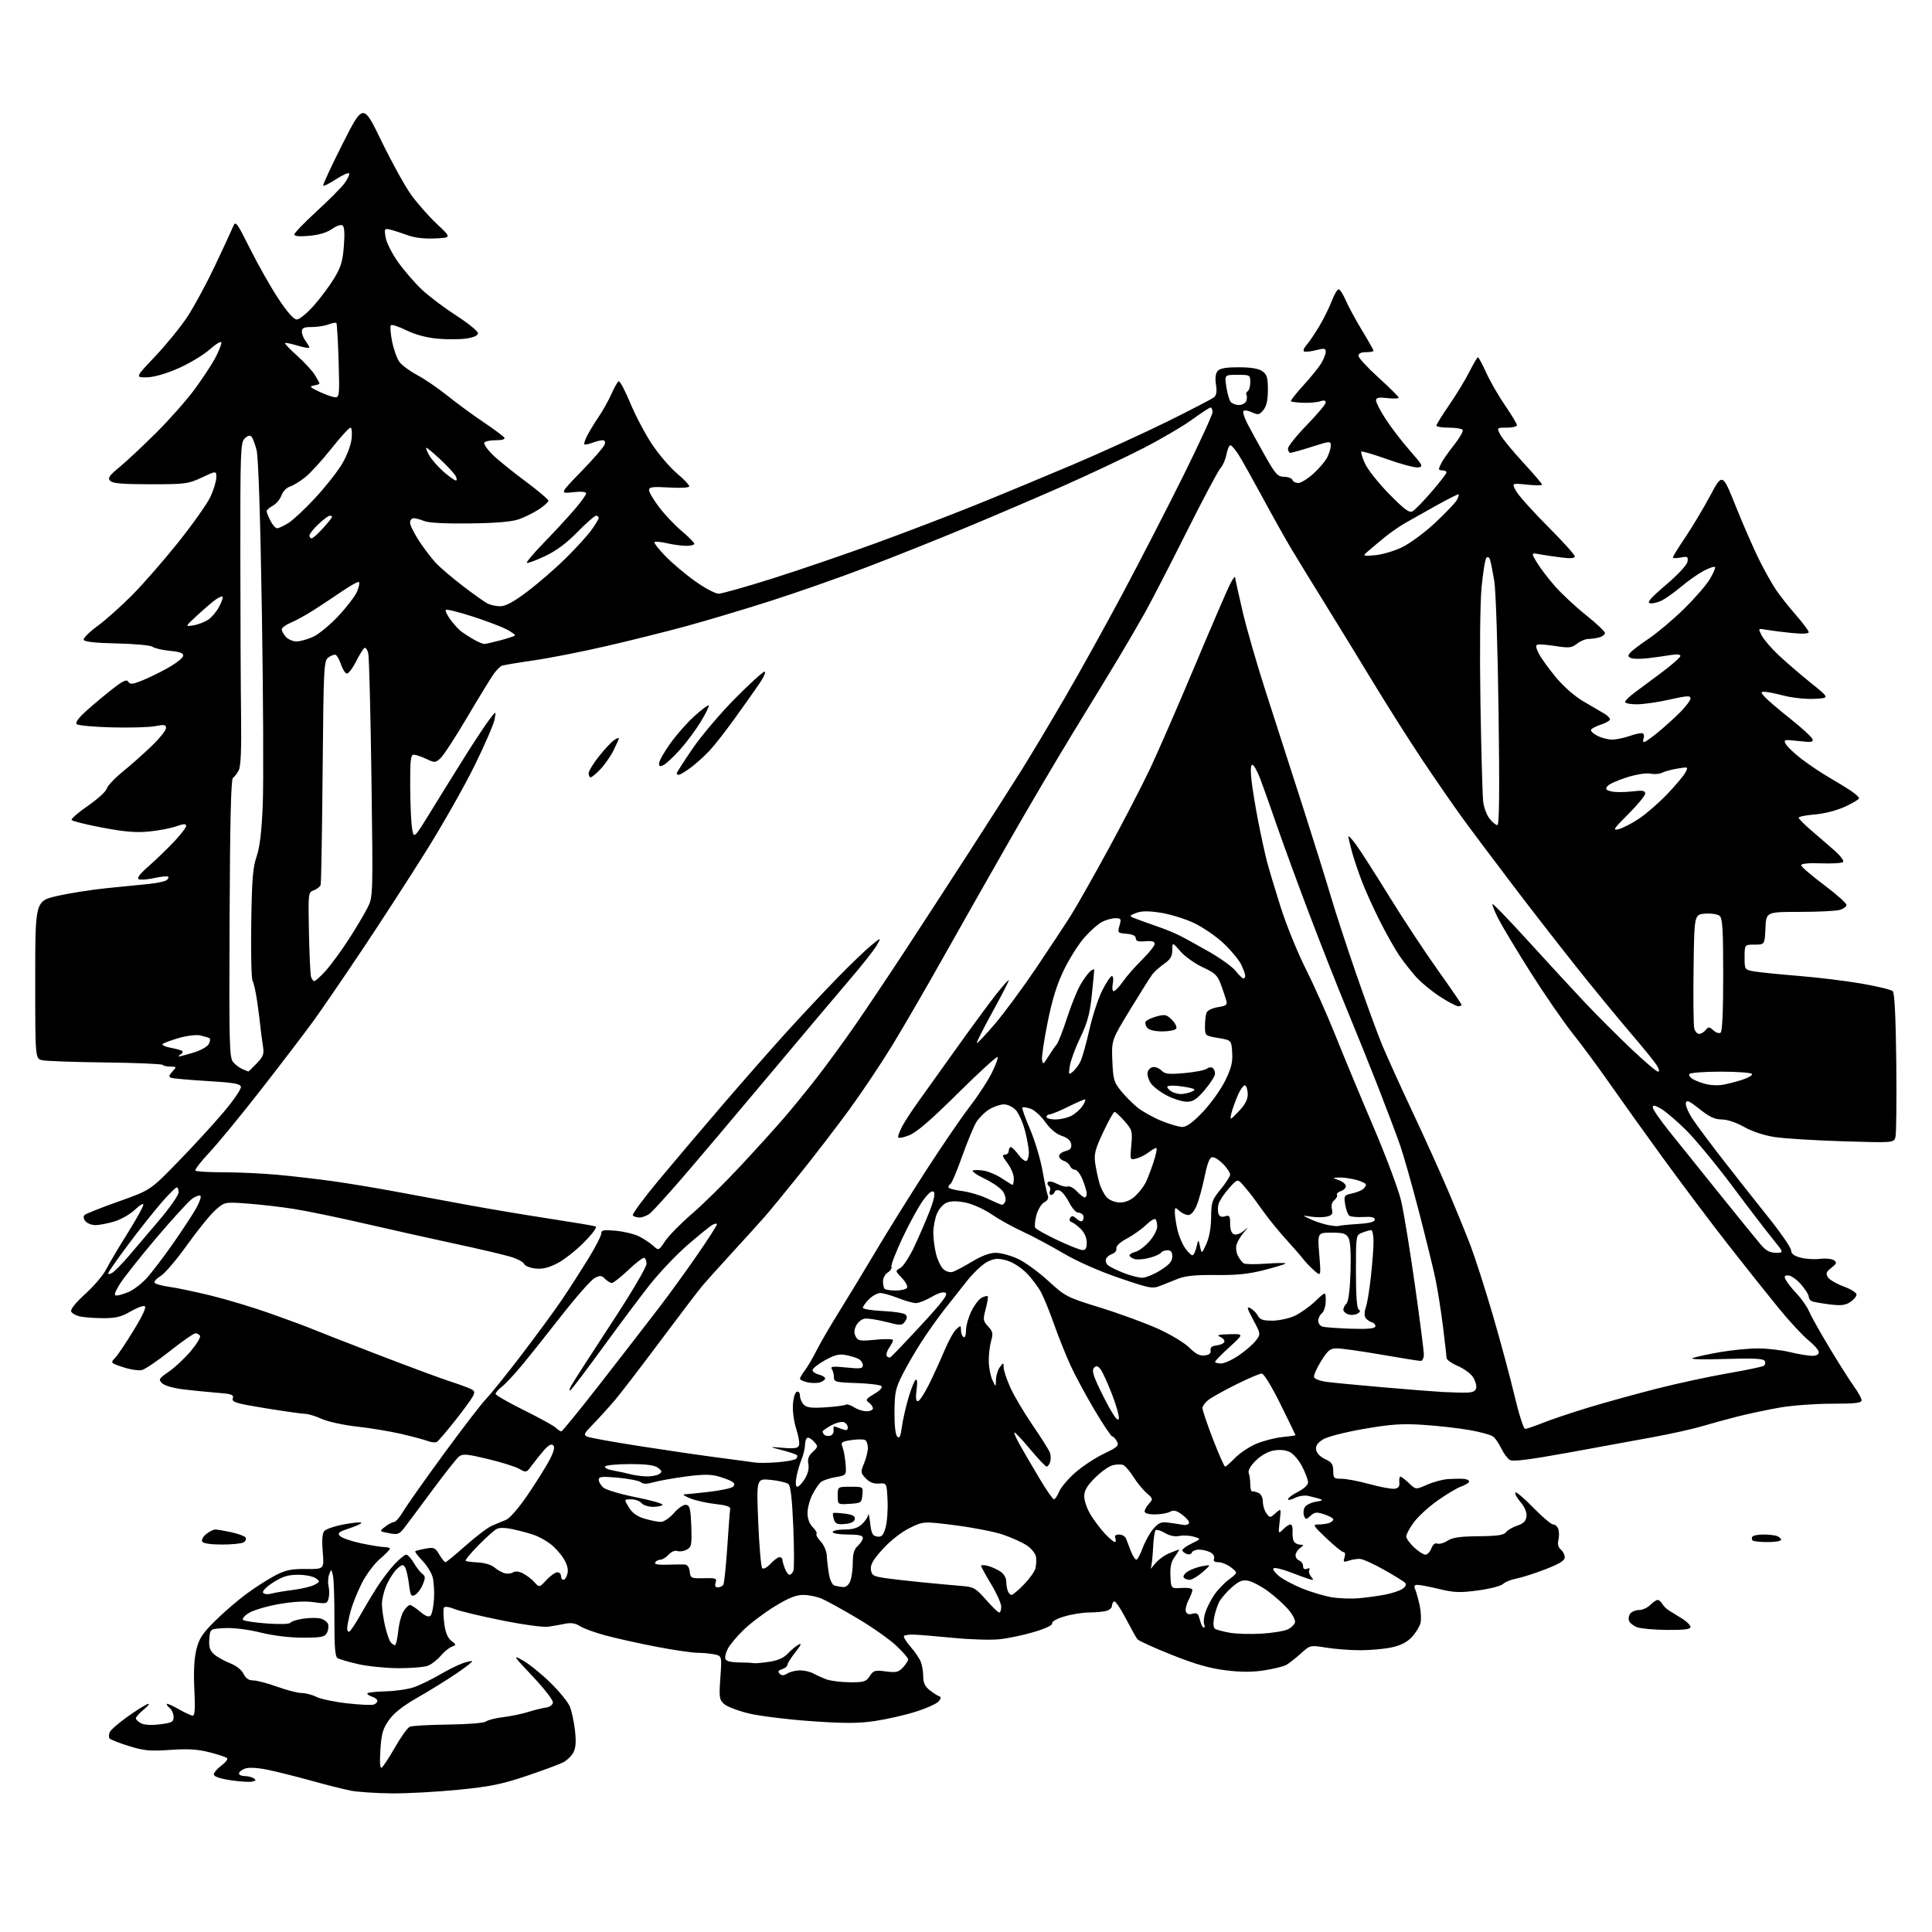 <?xml version="1.0" encoding="UTF-8" standalone="no"?>
<svg 
  version="1.1" 
  xmlns="http://www.w3.org/2000/svg" 
  xmlns:xlink="http://www.w3.org/1999/xlink" 
  xmlns:svg="http://www.w3.org/2000/svg"
  xmlns:rdf="http://www.w3.org/1999/02/22-rdf-syntax-ns#"
  xmlns:cc="http://creativecommons.org/ns#"
  xmlns:dc="http://purl.org/dc/elements/1.1/"
  viewBox="0 0 768 768"
  width="768"
  height="768"
>
<style>svg {background-color: white; }</style>"
<path stroke="none" fill="black" fill-rule="evenodd" d="M155.61,712.89C149.50,712.83 142.28,712.35 139.57,711.84C136.86,711.32 129.66,709.51 123.57,707.81C117.48,706.12 109.61,704.16 106.08,703.45C102.04,702.65 98.80,702.51 97.33,703.06C96.05,703.55 95.00,704.41 95.00,704.98C95.00,705.54 96.01,706.01 97.25,706.02C98.49,706.02 100.10,706.41 100.83,706.88C101.87,707.53 101.76,707.83 100.33,708.20C99.32,708.47 95.45,708.23 91.74,707.68C87.38,707.02 85.00,706.21 85.00,705.36C85.00,704.65 86.35,703.06 88.01,701.84C89.66,700.61 90.67,699.29 90.26,698.88C89.84,698.48 86.70,697.44 83.27,696.56C78.57,695.35 74.75,695.12 67.69,695.61C59.65,696.18 57.33,695.96 51.18,694.06C47.24,692.84 43.79,691.47 43.51,691.01C43.22,690.55 43.27,689.47 43.60,688.61C43.93,687.74 47.06,685.00 50.54,682.51C54.03,680.02 57.70,677.71 58.69,677.38C59.69,677.06 59.04,677.99 57.25,679.47C55.46,680.94 54.00,682.55 54.00,683.04C54.00,683.53 54.93,684.42 56.06,685.03C57.33,685.71 60.19,685.87 63.56,685.45C68.34,684.85 69.00,684.50 69.00,682.51C69.00,681.26 68.31,679.68 67.48,678.98C66.64,678.28 66.12,677.54 66.33,677.33C66.54,677.12 68.69,678.08 71.11,679.46C73.52,680.85 76.01,681.98 76.64,681.99C77.46,682.00 77.63,679.05 77.26,671.65C76.91,664.86 77.17,659.44 78.02,655.90C79.10,651.41 80.35,649.47 85.41,644.42C88.76,641.08 94.42,636.19 98.00,633.56C101.58,630.94 106.75,627.63 109.50,626.21C113.58,624.10 115.83,623.64 121.68,623.70C128.87,623.78 128.87,623.78 128.29,616.91C127.91,612.33 128.11,609.58 128.89,608.63C129.54,607.85 133.00,606.66 136.58,605.99C140.16,605.31 143.32,604.99 143.61,605.28C143.90,605.56 141.81,606.57 138.96,607.51C134.54,608.98 134.00,609.43 135.19,610.62C135.96,611.39 139.72,612.68 143.55,613.49C147.37,614.30 151.51,614.97 152.75,614.98C153.99,614.99 155.00,615.29 155.00,615.65C155.00,616.01 153.18,617.87 150.96,619.77C148.73,621.67 145.51,625.99 143.81,629.37C142.10,632.74 140.10,637.75 139.36,640.50C138.63,643.25 138.02,646.31 138.01,647.31C138.01,648.30 138.42,648.86 138.94,648.54C139.45,648.22 141.33,645.38 143.11,642.23C144.88,639.08 147.91,634.02 149.84,631.00C151.76,627.98 154.93,623.81 156.87,621.75C158.82,619.69 160.89,618.00 161.49,618.00C162.08,618.00 163.43,619.46 164.47,621.25C165.52,623.04 167.04,625.00 167.86,625.62C169.13,626.57 169.16,627.20 168.04,629.90C167.32,631.65 165.94,633.50 164.97,634.01C163.44,634.83 163.14,634.30 162.57,629.72C162.21,626.84 161.51,623.83 161.02,623.03C160.26,621.80 159.79,621.88 157.92,623.54C156.70,624.62 154.81,627.52 153.70,629.99C152.60,632.46 151.75,636.06 151.82,637.99C151.88,639.92 152.46,643.75 153.10,646.50C153.74,649.25 154.71,652.06 155.25,652.75C155.80,653.44 156.58,654.00 156.98,654.00C157.39,654.00 157.98,651.49 158.30,648.42C158.61,645.35 159.59,641.75 160.46,640.42C161.33,639.09 162.45,638.00 162.95,638.00C163.44,638.00 165.26,639.19 166.98,640.64C169.13,642.45 170.44,642.96 171.15,642.25C171.72,641.68 172.33,638.69 172.52,635.60C172.70,632.51 172.45,628.56 171.94,626.81C171.44,625.06 169.59,622.14 167.84,620.33C166.08,618.51 164.83,616.86 165.07,616.65C165.31,616.44 167.15,615.97 169.18,615.60C172.52,615.00 173.01,615.21 174.64,617.97C175.63,619.64 176.71,621.00 177.06,621.00C177.41,621.00 181.02,618.04 185.10,614.41C189.17,610.79 193.85,607.24 195.50,606.52C197.15,605.80 199.66,604.76 201.07,604.21C202.60,603.61 206.08,599.63 209.68,594.35C213.00,589.48 216.90,583.27 218.35,580.54C220.18,577.07 220.65,575.26 219.92,574.54C219.19,573.82 218.04,574.44 216.18,576.57C214.71,578.26 212.54,580.96 211.37,582.57C209.28,585.44 209.18,585.47 206.37,583.88C204.79,582.98 199.14,581.21 193.82,579.95C185.35,577.93 183.92,577.82 182.39,579.07C181.43,579.86 176.66,585.90 171.78,592.50C166.90,599.10 161.92,605.78 160.71,607.35C158.71,609.92 158.12,610.13 154.61,609.46C150.71,608.72 150.71,608.72 153.11,606.88C154.42,605.87 156.02,605.03 156.65,605.02C157.29,605.01 158.94,603.09 160.33,600.75C161.71,598.41 168.93,588.17 176.38,578.00C183.82,567.83 191.44,557.92 193.30,556.00C195.16,554.08 201.60,546.06 207.59,538.20C213.59,530.33 220.75,520.56 223.50,516.48C226.25,512.40 230.86,505.23 233.75,500.54C236.64,495.86 239.00,491.28 239.00,490.37C239.00,488.97 239.86,488.80 244.84,489.25C248.05,489.54 252.21,490.56 254.09,491.51C255.96,492.46 258.48,494.13 259.67,495.22C261.84,497.20 261.84,497.20 264.40,493.35C265.81,491.23 270.61,486.35 275.07,482.50C279.54,478.65 288.22,470.10 294.36,463.50C300.51,456.90 308.25,448.35 311.57,444.50C314.89,440.65 320.76,433.45 324.61,428.50C328.47,423.55 335.22,414.32 339.60,408.00C343.99,401.68 352.89,388.40 359.38,378.50C365.87,368.60 377.57,350.60 385.39,338.50C393.20,326.40 402.55,311.77 406.16,306.00C409.77,300.23 417.44,287.40 423.21,277.50C428.98,267.60 439.41,248.80 446.39,235.72C453.36,222.64 464.23,201.53 470.54,188.80C476.84,176.07 482.00,164.83 482.00,163.83C482.00,162.82 481.65,162.00 481.23,162.00C480.80,162.00 477.51,164.15 473.91,166.77C470.31,169.40 461.54,174.54 454.43,178.19C447.32,181.84 433.29,188.46 423.25,192.91C413.21,197.35 395.70,204.85 384.34,209.58C372.98,214.31 355.00,221.49 344.38,225.53C333.77,229.58 316.63,235.59 306.29,238.89C295.96,242.19 280.98,246.67 273.00,248.85C265.02,251.03 250.62,254.62 241.00,256.84C231.38,259.07 218.38,261.62 212.13,262.52C205.88,263.42 200.21,264.37 199.53,264.63C198.86,264.88 197.42,266.31 196.33,267.80C195.24,269.28 190.50,277.02 185.79,285.00C181.08,292.98 176.27,300.37 175.09,301.42C173.06,303.26 172.79,303.27 169.44,301.67C167.51,300.75 165.27,300.00 164.47,300.00C163.25,300.00 163.01,302.19 163.06,312.75C163.09,319.76 163.44,327.30 163.83,329.50C164.54,333.50 164.54,333.50 171.91,321.50C175.96,314.90 182.11,305.00 185.58,299.50C189.05,294.00 193.09,287.93 194.56,286.00C197.24,282.50 197.24,282.50 196.60,286.00C196.25,287.93 192.63,296.25 188.57,304.50C184.50,312.75 175.82,328.05 169.27,338.50C162.73,348.95 151.36,366.50 144.01,377.50C136.66,388.50 127.92,401.26 124.58,405.87C121.23,410.47 111.97,422.61 104.00,432.84C96.03,443.08 86.70,454.43 83.27,458.08C79.84,461.72 77.33,465.00 77.69,465.35C78.04,465.71 83.10,466.00 88.92,466.00C94.74,466.00 104.45,466.46 110.50,467.01C116.55,467.57 126.45,468.72 132.50,469.57C138.55,470.42 149.57,472.25 157.00,473.63C164.43,475.02 177.47,477.43 186.00,479.00C194.53,480.57 209.15,483.02 218.50,484.45C227.85,485.89 236.06,487.26 236.75,487.50C237.49,487.76 235.62,490.34 232.10,493.90C228.86,497.17 224.03,500.95 221.36,502.28C217.85,504.04 215.43,504.58 212.67,504.24C210.57,503.98 208.61,503.15 208.32,502.39C208.03,501.63 205.55,500.35 202.81,499.54C200.06,498.72 190.32,496.44 181.16,494.47C172.00,492.51 155.82,488.89 145.20,486.44C134.59,483.99 121.77,481.34 116.70,480.55C111.64,479.76 103.41,478.81 98.42,478.44C89.33,477.77 89.33,477.77 85.67,480.98C83.66,482.75 78.61,488.97 74.45,494.79C70.30,500.62 65.55,506.20 63.90,507.21C62.25,508.21 61.15,509.43 61.45,509.92C61.75,510.41 64.36,511.13 67.25,511.53C70.14,511.92 77.67,513.51 84.00,515.05C90.33,516.60 101.12,519.86 108.00,522.32C114.88,524.77 121.62,527.26 123.00,527.86C124.38,528.46 135.85,532.95 148.50,537.83C161.15,542.72 174.65,547.74 178.50,548.99C182.35,550.24 186.29,551.68 187.26,552.18C188.72,552.93 188.83,553.46 187.88,555.22C187.25,556.40 184.04,560.77 180.74,564.93C177.44,569.09 174.27,572.80 173.70,573.16C173.13,573.53 171.51,573.39 170.10,572.85C168.69,572.31 163.93,571.04 159.52,570.01C155.11,568.99 147.17,567.67 141.88,567.09C136.59,566.50 130.29,565.13 127.88,564.03C125.47,562.94 122.60,562.05 121.50,562.05C120.40,562.05 113.31,561.05 105.75,559.83C93.75,557.88 92.06,557.38 92.54,555.88C93.00,554.41 92.12,554.09 86.29,553.64C82.56,553.35 76.47,552.74 72.76,552.28C68.87,551.81 65.35,550.78 64.42,549.84C62.93,548.36 63.15,547.99 67.15,545.23C69.54,543.59 73.44,539.93 75.81,537.12C78.18,534.30 79.84,531.55 79.50,531.00C79.16,530.45 78.34,530.00 77.68,530.00C77.02,530.00 72.50,533.15 67.63,537.01C62.76,540.86 57.72,544.28 56.44,544.61C55.15,544.93 51.79,544.43 48.97,543.49C43.85,541.79 43.85,541.79 45.86,539.64C46.97,538.47 50.33,533.45 53.32,528.50C57.05,522.33 58.34,519.40 57.42,519.18C56.68,519.01 54.11,520.02 51.70,521.43C48.31,523.42 45.96,524.00 41.29,524.00C37.97,524.00 33.81,523.71 32.04,523.36C30.27,523.00 28.59,522.09 28.29,521.32C27.96,520.46 30.15,517.74 33.92,514.34C37.31,511.27 41.03,506.90 42.18,504.63C43.33,502.36 47.14,495.93 50.64,490.34C54.14,484.75 57.00,479.60 57.00,478.89C57.00,478.19 55.49,479.07 53.65,480.86C51.80,482.64 48.13,484.76 45.49,485.55C42.84,486.35 39.46,487.00 37.96,487.00C36.47,487.00 34.67,486.31 33.96,485.46C33.19,484.53 33.05,483.55 33.60,483.00C34.10,482.50 40.20,480.07 47.14,477.61C59.78,473.13 59.78,473.13 70.79,461.81C76.85,455.59 85.02,446.69 88.94,442.03C92.86,437.38 95.93,432.88 95.77,432.03C95.53,430.80 92.95,430.35 82.49,429.73C75.34,429.30 68.88,428.73 68.11,428.46C67.00,428.06 67.08,427.57 68.52,425.98C70.26,424.06 70.24,424.00 67.82,424.00C66.45,424.00 65.02,423.69 64.64,423.30C64.25,422.92 53.97,422.49 41.79,422.34C29.60,422.20 18.37,421.80 16.82,421.46C14.00,420.84 14.00,420.84 14.00,389.50C14.00,358.17 14.00,358.17 22.75,356.16C27.56,355.06 36.45,353.66 42.50,353.05C48.55,352.44 56.00,351.70 59.07,351.40C62.13,351.09 65.26,350.46 66.04,349.98C66.81,349.50 67.18,348.84 66.85,348.52C66.53,348.20 64.10,348.42 61.46,349.01C58.82,349.60 56.02,349.84 55.23,349.54C54.23,349.15 55.40,347.58 59.15,344.27C62.09,341.68 66.63,337.30 69.24,334.53C71.85,331.76 73.99,328.96 73.99,328.29C74.00,327.38 73.03,327.43 70.06,328.48C67.90,329.24 63.05,330.17 59.28,330.54C54.13,331.05 49.54,330.67 40.71,329.00C34.26,327.78 28.75,326.41 28.47,325.96C28.19,325.50 31.10,322.97 34.93,320.34C38.76,317.70 42.13,314.63 42.42,313.52C42.71,312.41 45.55,309.39 48.72,306.81C51.90,304.23 57.09,299.63 60.25,296.58C63.41,293.54 66.00,290.32 66.00,289.43C66.00,288.08 65.33,287.95 61.75,288.65C59.41,289.11 51.65,289.33 44.50,289.15C37.35,288.97 31.05,288.39 30.50,287.86C29.84,287.22 31.22,285.35 34.50,282.41C37.25,279.95 41.90,276.07 44.83,273.79C48.95,270.58 50.35,269.95 50.99,270.99C51.68,272.11 52.57,272.05 56.16,270.66C58.55,269.74 63.20,267.48 66.50,265.65C69.80,263.81 72.63,261.62 72.80,260.80C73.02,259.65 71.75,259.15 67.48,258.71C64.39,258.39 61.30,257.67 60.62,257.10C59.93,256.53 53.59,255.94 46.52,255.78C37.78,255.59 33.54,255.12 33.27,254.32C33.06,253.68 35.50,251.24 38.69,248.91C41.89,246.58 48.11,241.03 52.52,236.59C56.93,232.14 65.21,222.65 70.92,215.50C76.63,208.35 82.35,200.25 83.64,197.50C84.93,194.75 85.98,191.29 85.99,189.81C86.00,187.11 86.00,187.11 80.25,189.81C74.82,192.35 73.68,192.50 59.80,192.50C48.80,192.50 44.77,192.16 43.80,191.15C42.72,190.04 43.37,189.09 47.50,185.69C50.25,183.43 56.81,177.28 62.08,172.04C67.35,166.79 74.21,159.04 77.33,154.80C80.45,150.57 84.12,144.99 85.50,142.41C86.87,139.82 88.00,137.06 88.00,136.27C88.00,135.41 86.10,136.50 83.25,139.00C80.64,141.29 74.90,144.70 70.51,146.58C65.48,148.73 60.90,150.00 58.15,150.00C53.78,150.00 53.78,150.00 61.74,141.60C66.11,136.97 71.87,129.89 74.53,125.85C77.20,121.81 82.14,112.65 85.52,105.50C88.90,98.35 92.13,91.38 92.69,90.00C93.65,87.67 94.11,88.29 99.46,99.00C102.63,105.33 107.67,114.21 110.67,118.75C114.25,124.16 116.77,127.00 117.98,127.00C119.00,127.00 122.01,124.56 124.67,121.57C127.33,118.59 130.99,113.68 132.82,110.66C135.53,106.19 136.25,103.79 136.70,97.73C137.09,92.68 136.90,90.06 136.13,89.58C135.50,89.19 133.62,89.85 131.95,91.04C130.01,92.42 126.77,93.39 122.96,93.74C119.07,94.09 117.00,93.91 117.00,93.21C117.00,92.62 120.97,88.50 125.83,84.04C130.69,79.59 135.67,74.58 136.90,72.92C138.13,71.26 138.99,69.48 138.82,68.98C138.64,68.47 136.35,69.45 133.72,71.16C131.09,72.87 128.73,74.07 128.48,73.81C128.22,73.56 131.69,66.08 136.18,57.20C144.34,41.05 144.34,41.05 151.67,56.14C155.70,64.45 160.97,74.00 163.39,77.37C165.80,80.74 170.42,85.97 173.64,89.00C179.50,94.50 179.50,94.50 172.89,94.79C168.59,94.98 164.74,94.52 161.89,93.46C159.47,92.57 156.42,91.58 155.10,91.27C152.82,90.74 152.72,90.90 153.29,94.40C153.62,96.43 155.88,100.88 158.32,104.30C160.76,107.71 165.03,112.63 167.81,115.23C170.60,117.84 176.73,122.45 181.44,125.49C186.15,128.53 190.00,131.66 190.00,132.44C190.00,133.38 188.40,134.12 185.38,134.57C182.83,134.95 177.66,134.98 173.89,134.63C169.53,134.22 165.02,133.01 161.54,131.30C158.52,129.82 155.75,128.91 155.39,129.28C155.02,129.65 155.23,132.55 155.86,135.73C156.50,138.90 157.81,142.57 158.78,143.88C159.75,145.19 162.96,147.55 165.91,149.13C168.87,150.71 174.26,154.40 177.89,157.32C181.53,160.25 187.96,164.96 192.18,167.80C196.41,170.64 200.14,173.43 200.49,173.98C200.88,174.61 199.57,175.00 197.12,175.00C194.92,175.00 192.86,175.42 192.54,175.94C192.21,176.46 193.60,178.53 195.61,180.55C197.63,182.56 203.49,187.33 208.64,191.15C213.79,194.97 218.00,198.52 218.00,199.04C218.00,199.55 216.31,201.09 214.25,202.45C212.19,203.81 208.61,205.59 206.30,206.40C203.43,207.41 197.27,207.94 186.80,208.07C177.23,208.20 170.45,207.85 168.68,207.14C167.14,206.51 165.22,206.00 164.43,206.00C163.65,206.00 163.00,206.80 163.00,207.77C163.00,208.75 164.61,212.01 166.58,215.02C168.55,218.04 171.59,222.01 173.33,223.86C175.07,225.70 179.88,229.79 184.00,232.95C188.12,236.10 192.48,239.20 193.68,239.84C194.89,240.48 197.22,241.00 198.87,241.00C200.99,241.00 204.19,239.26 209.69,235.10C213.98,231.86 220.81,225.94 224.85,221.96C228.89,217.97 233.50,212.91 235.10,210.71C236.69,208.50 238.00,206.32 238.00,205.85C238.00,205.38 237.53,205.00 236.95,205.00C236.38,205.00 233.03,207.94 229.51,211.53C225.12,216.01 221.04,219.02 216.51,221.14C212.87,222.84 209.68,224.01 209.41,223.74C209.14,223.47 212.13,219.93 216.07,215.87C220.00,211.82 225.42,205.96 228.11,202.86C230.80,199.76 233.00,196.75 233.00,196.16C233.00,195.47 231.16,195.29 227.75,195.67C222.50,196.24 222.50,196.24 231.11,187.37C235.85,182.49 240.00,177.71 240.33,176.75C240.72,175.63 240.43,175.00 239.53,175.00C238.76,175.00 236.91,175.46 235.43,176.03C233.94,176.59 232.53,176.86 232.29,176.62C232.05,176.38 232.56,174.82 233.43,173.14C234.29,171.47 236.36,168.08 238.03,165.61C239.69,163.15 241.96,159.09 243.06,156.60C244.16,154.12 245.43,151.85 245.90,151.56C246.36,151.28 248.43,155.14 250.51,160.15C252.58,165.16 256.50,172.57 259.21,176.63C261.93,180.69 266.37,185.88 269.07,188.16C271.78,190.44 274.00,192.75 274.00,193.29C274.00,193.87 270.83,194.07 266.00,193.79C259.36,193.41 258.00,193.59 258.00,194.82C258.00,195.65 259.78,198.68 261.97,201.57C264.15,204.46 268.20,208.73 270.97,211.07C273.73,213.40 276.00,215.69 276.00,216.16C276.00,216.62 274.54,216.99 272.75,216.98C270.96,216.96 267.53,216.50 265.12,215.94C262.71,215.39 260.49,215.18 260.18,215.49C259.87,215.80 261.84,218.33 264.56,221.13C267.28,223.92 272.61,228.41 276.41,231.10C280.21,233.80 284.36,236.00 285.64,236.00C286.92,236.00 296.64,233.26 307.24,229.91C317.83,226.55 336.21,220.27 348.08,215.94C359.94,211.62 377.94,204.73 388.08,200.63C398.21,196.54 415.70,189.28 426.94,184.50C438.19,179.72 455.00,172.04 464.31,167.43C473.61,162.83 481.85,158.54 482.61,157.91C483.57,157.11 483.80,155.59 483.37,152.89C482.97,150.41 483.20,148.47 484.00,147.51C484.90,146.42 487.25,146.00 492.40,146.00C497.26,146.00 500.27,146.50 501.78,147.56C503.64,148.86 504.00,150.05 504.00,154.95C504.00,159.04 503.47,161.43 502.23,162.97C500.65,164.92 500.15,165.02 497.72,163.92C496.22,163.23 494.68,162.98 494.31,163.36C493.93,163.74 494.60,165.95 495.79,168.27C496.98,170.60 500.12,176.32 502.77,181.00C507.05,188.56 507.90,189.50 510.47,189.54C512.06,189.56 513.54,190.12 513.76,190.79C513.98,191.45 515.03,192.00 516.08,192.00C517.13,192.00 519.82,190.35 522.06,188.33C524.30,186.30 526.78,183.40 527.56,181.87C528.35,180.35 529.00,178.22 529.00,177.16C529.00,175.27 528.77,175.28 521.46,177.61C517.32,178.92 513.49,180.00 512.96,180.00C512.43,180.00 512.00,179.24 512.00,178.32C512.00,177.40 515.38,173.18 519.50,168.94C523.62,164.70 527.00,160.68 527.00,160.00C527.00,159.16 526.28,159.01 524.75,159.52C523.51,159.94 520.50,160.21 518.06,160.12C515.62,160.03 513.42,159.75 513.18,159.51C512.93,159.27 515.12,156.47 518.03,153.28C520.94,150.10 524.15,146.15 525.16,144.50C526.17,142.85 526.99,140.76 527.00,139.86C527.00,138.43 526.46,138.35 522.96,139.24C520.74,139.80 518.65,139.98 518.30,139.64C517.96,139.29 518.44,138.17 519.38,137.14C520.31,136.11 522.53,132.84 524.31,129.88C526.09,126.92 528.36,122.36 529.35,119.75C530.35,117.14 531.59,115.00 532.12,115.00C532.64,115.00 533.91,116.96 534.94,119.36C535.97,121.76 538.88,127.12 541.40,131.29C543.93,135.45 546.00,139.12 546.00,139.43C546.00,139.74 544.65,140.00 543.00,140.00C541.06,140.00 540.00,140.51 540.00,141.43C540.00,142.22 543.60,146.13 548.00,150.12C552.40,154.12 556.00,157.69 556.00,158.07C556.00,158.45 553.98,158.53 551.50,158.25C547.97,157.85 547.00,158.06 547.00,159.21C547.00,160.03 548.72,163.35 550.83,166.59C552.93,169.84 557.21,175.43 560.34,179.00C565.66,185.07 565.88,185.52 563.70,185.80C562.41,185.96 556.92,184.51 551.49,182.57C546.06,180.63 541.41,179.26 541.15,179.51C540.90,179.77 541.54,181.90 542.59,184.24C543.64,186.58 547.95,192.03 552.18,196.34C558.27,202.54 560.21,203.98 561.52,203.25C562.43,202.74 565.83,199.25 569.08,195.48C572.34,191.72 575.00,188.27 575.00,187.82C575.00,187.37 574.33,187.00 573.50,187.00C572.67,187.00 572.00,186.75 572.00,186.43C572.00,186.12 572.52,184.90 573.16,183.71C573.79,182.52 576.05,179.35 578.16,176.68C580.27,174.00 581.75,171.41 581.44,170.91C581.13,170.41 578.66,170.00 575.94,170.00C573.22,170.00 571.00,169.63 571.00,169.18C571.00,168.73 573.29,165.03 576.10,160.96C578.90,156.89 582.51,150.96 584.11,147.78C585.72,144.60 587.24,142.00 587.50,142.00C587.77,142.00 589.27,144.81 590.84,148.25C592.41,151.69 595.79,157.54 598.35,161.26C600.91,164.98 603.00,168.47 603.00,169.01C603.00,169.55 601.19,170.00 598.97,170.00C594.95,170.00 594.95,170.00 596.37,172.75C597.15,174.26 601.21,179.22 605.40,183.76C609.58,188.30 613.00,192.30 613.00,192.65C613.00,193.00 610.28,193.00 606.95,192.65C600.90,192.02 600.90,192.02 602.70,195.25C603.69,197.02 609.34,203.32 615.25,209.24C621.16,215.17 626.00,220.52 626.00,221.15C626.00,221.93 624.38,222.08 620.75,221.62C617.86,221.26 613.96,220.68 612.07,220.34C608.64,219.72 608.64,219.72 610.86,223.48C612.08,225.56 615.29,229.78 617.99,232.87C620.70,235.97 626.30,241.20 630.45,244.50C634.59,247.80 637.99,251.01 637.99,251.63C638.00,252.26 636.99,253.04 635.75,253.37C634.51,253.70 632.55,253.98 631.38,253.99C630.22,253.99 628.19,254.85 626.87,255.89C624.78,257.53 623.71,257.65 618.57,256.85C615.32,256.34 612.08,256.05 611.37,256.21C610.36,256.44 610.41,257.17 611.62,259.65C612.46,261.38 615.52,265.65 618.43,269.15C621.68,273.06 625.97,276.81 629.60,278.91C632.85,280.79 636.51,282.94 637.75,283.69C638.99,284.43 640.00,285.45 640.00,285.95C640.00,286.44 638.43,287.36 636.51,288.00C634.60,288.63 632.78,289.54 632.48,290.03C632.18,290.52 633.28,291.61 634.92,292.46C636.56,293.31 639.22,294.00 640.82,294.00C642.43,294.00 645.65,293.33 647.98,292.51C650.31,291.69 652.60,291.25 653.06,291.54C653.53,291.83 653.66,292.72 653.35,293.53C653.04,294.34 653.13,295.00 653.54,295.00C653.95,295.00 656.37,293.31 658.90,291.25C661.43,289.19 665.41,285.60 667.75,283.28C670.09,280.95 672.00,278.41 672.00,277.63C672.00,276.45 670.66,276.52 663.75,278.08C659.21,279.11 653.36,279.96 650.75,279.97C648.14,279.99 646.00,279.57 646.00,279.05C646.00,278.53 647.69,276.86 649.75,275.35C651.81,273.84 656.76,270.16 660.75,267.16C664.74,264.17 668.00,261.28 668.00,260.73C668.00,260.14 666.49,259.99 664.25,260.37C662.19,260.72 658.17,261.28 655.31,261.63C652.46,261.98 649.37,261.97 648.45,261.62C647.09,261.10 647.01,260.69 648.00,259.50C648.68,258.68 651.99,256.16 655.36,253.90C658.74,251.63 665.02,246.34 669.32,242.14C673.62,237.94 678.29,232.57 679.69,230.20C681.10,227.84 682.01,225.67 681.72,225.39C681.43,225.10 679.46,225.76 677.35,226.86C675.23,227.96 671.27,230.73 668.54,233.01C665.82,235.30 662.30,237.83 660.72,238.64C659.15,239.46 657.01,239.98 655.96,239.81C654.50,239.57 656.00,237.83 662.28,232.47C667.13,228.32 670.63,224.54 670.82,223.23C671.10,221.26 670.81,221.09 668.07,221.64C666.38,221.97 665.00,221.95 665.00,221.58C665.00,221.21 667.21,217.63 669.92,213.62C672.62,209.62 677.05,202.21 679.76,197.16C684.68,187.98 684.68,187.98 689.99,201.24C692.91,208.53 697.09,218.10 699.28,222.50C701.47,226.90 704.57,232.41 706.17,234.73C707.77,237.06 711.31,241.52 714.04,244.64C716.77,247.76 719.00,250.76 719.00,251.30C719.00,251.92 716.49,252.04 712.25,251.62C708.54,251.25 704.00,250.67 702.16,250.35C698.82,249.75 698.82,249.75 700.31,252.64C701.13,254.23 704.21,257.79 707.15,260.55C710.09,263.31 715.84,268.25 719.93,271.54C727.36,277.50 727.36,277.50 721.25,277.80C717.89,277.96 712.46,277.40 709.18,276.55C705.90,275.70 702.42,275.00 701.45,275.00C699.82,275.00 699.83,275.15 701.60,277.12C702.64,278.28 707.18,282.15 711.69,285.73C716.19,289.30 720.13,292.90 720.45,293.74C720.95,295.04 720.16,295.16 714.95,294.57C709.19,293.92 708.92,293.99 709.88,295.78C710.44,296.82 713.28,299.51 716.20,301.74C719.11,303.97 723.98,307.24 727.00,308.99C730.02,310.74 733.96,313.14 735.74,314.33C737.53,315.53 738.99,316.86 738.99,317.31C739.00,317.75 736.48,319.27 733.39,320.68C730.08,322.20 725.16,323.46 721.39,323.76C717.88,324.04 715.00,324.63 715.00,325.05C715.00,325.48 717.29,327.79 720.09,330.17C722.88,332.55 727.04,336.15 729.33,338.17C731.62,340.19 733.12,342.21 732.67,342.66C732.22,343.11 728.29,343.35 723.93,343.19C718.94,343.01 716.00,343.29 716.00,343.94C716.00,344.51 720.05,348.01 725.00,351.72C729.95,355.43 734.00,359.02 734.00,359.71C734.00,360.40 732.76,361.30 731.25,361.72C729.74,362.14 722.56,362.49 715.29,362.49C702.08,362.50 702.08,362.50 701.79,369.00C701.50,375.50 701.50,375.50 697.50,375.50C693.50,375.50 693.50,375.50 693.50,380.50C693.50,385.49 693.50,385.49 697.50,386.18C699.70,386.55 707.58,387.34 715.00,387.94C722.42,388.53 733.64,389.90 739.92,390.98C746.21,392.06 751.83,393.43 752.42,394.02C753.12,394.72 753.60,404.59 753.80,422.29C753.96,437.25 753.82,450.57 753.49,451.89C752.89,454.30 752.89,454.30 732.69,453.68C721.59,453.35 709.37,452.59 705.53,452.01C701.24,451.35 696.55,449.81 693.30,447.97C690.14,446.19 686.58,445.00 684.41,445.00C681.67,445.00 679.53,444.00 675.64,440.90C671.47,437.58 670.44,437.12 670.16,438.49C669.97,439.42 671.10,442.14 672.66,444.55C674.22,446.96 679.77,454.42 685.00,461.14C690.23,467.85 698.44,478.27 703.25,484.28C708.06,490.30 712.00,496.05 712.00,497.07C712.00,498.33 713.14,499.22 715.65,499.91C717.66,500.47 721.14,500.69 723.40,500.42C725.65,500.14 728.17,500.39 729.00,500.96C730.28,501.86 730.13,502.30 728.00,503.97C725.96,505.56 725.70,506.25 726.60,507.71C727.20,508.69 730.02,510.34 732.85,511.38C735.68,512.41 738.00,513.86 738.00,514.60C738.00,515.35 736.87,516.69 735.50,517.59C733.54,518.88 731.78,519.08 727.34,518.52C724.23,518.13 721.08,517.58 720.34,517.30C719.60,517.02 719.00,516.17 719.00,515.43C719.00,514.68 717.60,512.48 715.90,510.53C714.19,508.59 711.92,507.00 710.86,507.00C709.27,507.00 709.11,507.33 709.96,508.92C710.52,509.98 712.51,512.46 714.38,514.44C716.25,516.42 718.37,519.48 719.10,521.24C719.83,523.00 723.51,529.56 727.27,535.81C731.04,542.07 735.44,549.01 737.06,551.24C738.68,553.47 740.00,555.91 740.00,556.65C740.00,557.71 737.43,558.00 728.13,558.00C721.60,558.00 712.31,558.69 707.49,559.53C702.66,560.37 695.07,561.98 690.61,563.11C686.15,564.25 679.75,566.00 676.39,567.01C673.03,568.02 664.25,569.97 656.89,571.33C649.53,572.70 634.12,575.52 622.65,577.59C607.60,580.31 601.34,581.08 600.15,580.34C599.24,579.78 597.75,577.76 596.83,575.85C595.91,573.94 594.48,571.81 593.64,571.12C592.81,570.43 588.54,569.23 584.15,568.47C579.76,567.70 571.48,566.77 565.76,566.40C557.25,565.85 552.95,566.14 542.22,568.00C534.77,569.29 527.74,571.09 525.97,572.16C523.74,573.52 522.96,574.67 523.18,576.28C523.38,577.63 524.76,579.08 526.73,580.00C529.36,581.22 529.96,582.08 529.98,584.68C530.00,587.60 530.26,587.86 533.25,587.83C535.04,587.81 540.04,588.76 544.38,589.95C548.71,591.14 553.21,591.97 554.38,591.80C555.91,591.58 556.43,590.87 556.26,589.25C556.13,588.01 556.33,587.00 556.71,587.00C557.08,587.00 558.61,588.17 560.10,589.59C562.80,592.18 562.80,592.18 567.31,590.19C569.80,589.09 573.55,588.08 575.66,587.95C577.77,587.83 580.51,587.78 581.75,587.86C582.99,587.94 584.00,588.41 584.00,588.90C584.00,589.40 582.61,590.29 580.90,590.88C579.20,591.48 574.89,594.04 571.34,596.58C567.78,599.11 563.55,603.02 561.94,605.25C560.32,607.48 559.00,609.95 559.00,610.75C559.00,611.55 560.40,613.50 562.11,615.10C563.81,616.69 565.85,618.00 566.63,618.00C567.41,618.00 568.47,616.88 568.99,615.52C569.59,613.94 570.46,613.24 571.39,613.60C572.19,613.90 574.00,613.39 575.42,612.46C577.38,611.18 580.39,610.74 587.75,610.68C595.18,610.61 597.77,610.23 598.64,609.09C599.26,608.26 601.29,607.08 603.14,606.46C605.61,605.63 606.58,604.66 606.80,602.81C607.00,601.20 606.13,599.12 604.43,597.10C602.96,595.35 602.04,593.63 602.39,593.28C602.74,592.93 605.94,595.65 609.51,599.32C613.08,602.99 616.64,606.00 617.43,606.00C618.22,606.00 619.14,606.86 619.47,607.91C619.81,608.97 619.81,610.91 619.48,612.24C619.08,613.81 619.42,615.10 620.44,615.95C621.30,616.66 622.00,618.06 622.00,619.05C622.00,620.38 619.95,621.64 614.25,623.84C609.99,625.48 604.79,627.14 602.70,627.53C600.61,627.92 598.26,628.88 597.48,629.66C596.70,630.44 592.24,631.59 587.58,632.22C580.36,633.18 578.07,633.10 572.16,631.68C568.34,630.75 564.44,630.00 563.50,630.00C562.25,630.00 561.99,630.47 562.54,631.75C562.96,632.71 563.75,635.55 564.31,638.05C564.86,640.56 565.02,643.77 564.67,645.19C564.31,646.61 562.77,649.11 561.23,650.75C559.31,652.81 556.80,654.09 553.17,654.87C550.27,655.49 544.66,656.00 540.70,655.99C536.74,655.99 530.65,655.52 527.16,654.96C520.82,653.93 520.82,653.93 517.00,657.38C514.90,659.28 512.30,661.30 511.23,661.88C510.16,662.45 506.29,663.40 502.61,663.98C497.87,664.74 493.41,664.74 487.22,663.97C480.84,663.19 475.08,661.53 465.77,657.82C458.76,655.03 452.63,652.24 452.14,651.62C451.64,651.01 449.55,647.25 447.48,643.28C445.41,639.30 443.33,636.29 442.86,636.59C442.39,636.88 442.00,637.71 442.00,638.44C442.00,639.17 440.99,640.04 439.75,640.37C438.51,640.70 435.44,640.98 432.93,640.99C430.42,640.99 426.00,641.70 423.12,642.56C420.04,643.47 418.03,644.60 418.26,645.29C418.50,646.01 415.70,647.35 411.08,648.73C406.91,649.97 400.71,651.28 397.30,651.63C393.90,651.99 385.57,651.74 378.80,651.07C372.04,650.41 365.03,649.83 363.24,649.78C361.44,649.73 359.69,649.97 359.35,650.31C359.01,650.65 360.17,652.57 361.93,654.58C363.69,656.58 365.55,659.33 366.07,660.68C366.58,662.03 367.00,664.64 367.00,666.49C367.00,668.91 367.72,670.42 369.55,671.86C370.95,672.96 372.64,674.05 373.30,674.27C374.20,674.57 374.16,675.09 373.13,676.33C372.38,677.24 368.25,679.10 363.95,680.45C359.66,681.81 352.33,683.47 347.68,684.15C341.06,685.10 335.54,685.11 322.36,684.18C313.09,683.53 302.00,682.16 297.72,681.13C293.45,680.10 289.00,678.42 287.85,677.38C285.93,675.66 285.80,674.79 286.36,666.87C286.96,658.24 286.96,658.24 283.86,657.62C282.15,657.28 279.10,657.00 277.08,657.00C275.07,657.00 267.69,655.90 260.69,654.56C253.69,653.21 244.57,651.18 240.43,650.04C236.29,648.91 231.79,647.26 230.45,646.37C228.77,645.27 226.99,644.98 224.75,645.44C222.96,645.81 219.93,646.35 218.00,646.64C215.98,646.94 208.02,645.85 199.20,644.07C190.79,642.38 182.36,640.34 180.47,639.55C178.54,638.74 176.80,638.52 176.48,639.03C176.17,639.53 176.22,642.31 176.58,645.22C177.04,648.86 177.90,651.02 179.36,652.19C181.45,653.85 181.45,653.89 179.52,654.63C178.43,655.05 176.45,656.69 175.11,658.28C173.77,659.87 171.51,661.62 170.09,662.16C168.66,662.70 163.43,663.14 158.46,663.13C153.48,663.12 146.28,662.40 142.46,661.53C138.63,660.66 134.91,659.58 134.19,659.13C133.21,658.52 132.90,654.65 132.94,643.55C132.96,635.44 132.69,627.63 132.34,626.21C131.69,623.62 131.69,623.62 130.84,625.89C130.38,627.14 130.28,629.25 130.61,630.58C130.94,631.91 130.95,634.05 130.63,635.32C130.08,637.52 129.75,637.61 124.78,636.90C121.31,636.40 116.54,636.66 110.88,637.65C106.15,638.48 100.80,640.05 99.00,641.15C97.20,642.24 96.13,643.50 96.62,643.94C97.10,644.38 101.41,645.03 106.19,645.37C111.29,645.74 115.12,645.61 115.46,645.06C115.78,644.54 118.06,643.81 120.51,643.45C122.97,643.08 126.06,643.05 127.38,643.38C128.70,643.71 130.05,644.69 130.39,645.56C130.72,646.43 130.53,648.01 129.96,649.07C129.07,650.74 127.80,651.00 120.39,651.00C115.16,651.00 108.63,650.21 103.52,648.95C98.50,647.71 92.85,647.02 89.34,647.20C83.50,647.50 83.50,647.50 83.20,651.55C82.97,654.67 83.40,656.05 85.05,657.55C86.23,658.62 89.07,660.23 91.35,661.11C93.85,662.08 96.02,663.77 96.80,665.36C97.71,667.19 98.90,668.00 100.68,668.00C102.10,668.00 106.38,669.12 110.19,670.50C114.00,671.88 118.37,673.00 119.91,673.00C121.44,673.00 124.09,673.69 125.79,674.54C127.49,675.39 133.01,676.55 138.05,677.11C143.09,677.67 147.84,677.89 148.60,677.60C149.37,677.30 150.00,676.63 150.00,676.10C150.00,675.57 149.10,674.85 148.00,674.50C146.90,674.15 146.00,673.56 146.01,673.18C146.01,672.81 149.28,672.42 153.26,672.33C157.24,672.24 162.42,671.47 164.77,670.62C167.11,669.77 171.61,667.57 174.77,665.72C177.92,663.87 182.04,661.83 183.91,661.18C185.79,660.52 187.49,660.16 187.70,660.36C187.90,660.57 185.02,662.81 181.29,665.34C177.55,667.87 170.68,672.13 166.00,674.80C160.18,678.12 156.59,680.94 154.60,683.76C152.19,687.19 151.63,689.16 151.21,695.58C150.89,700.68 151.06,703.08 151.74,702.66C152.30,702.32 154.68,698.67 157.03,694.57C159.38,690.46 162.02,686.79 162.90,686.40C163.78,686.02 170.65,685.63 178.17,685.54C186.01,685.45 192.41,684.93 193.17,684.32C193.90,683.74 196.97,682.96 200.00,682.60C203.03,682.23 207.53,681.29 210.00,680.52C212.47,679.74 215.62,678.97 216.99,678.80C218.36,678.64 219.62,677.77 219.79,676.87C219.97,675.93 216.60,671.53 211.80,666.44C203.86,658.01 203.69,657.74 207.87,660.07C210.27,661.41 215.14,665.33 218.69,668.79C222.24,672.25 225.75,676.55 226.50,678.34C227.24,680.12 228.17,684.41 228.56,687.85C229.07,692.37 228.89,694.83 227.92,696.65C227.18,698.03 225.37,699.79 223.90,700.55C222.43,701.31 215.89,703.74 209.36,705.94C199.50,709.27 194.90,710.20 182.11,711.47C173.65,712.31 161.72,712.95 155.61,712.89zM337.80,668.73C343.44,668.77 344.27,668.51 345.73,666.28C347.21,664.02 347.81,663.85 352.12,664.42C356.21,664.96 357.16,664.74 358.94,662.84C360.07,661.62 361.00,660.17 361.00,659.61C361.00,659.06 358.81,656.55 356.13,654.05C353.46,651.55 346.48,646.66 340.63,643.20C334.78,639.73 328.44,636.25 326.53,635.45C324.62,634.65 321.34,634.00 319.24,634.00C316.44,634.00 313.39,635.24 307.95,638.57C303.85,641.08 298.33,645.25 295.67,647.82C293.02,650.39 290.17,653.78 289.35,655.34C288.53,656.90 288.08,658.77 288.36,659.49C288.68,660.32 290.67,660.82 293.76,660.84C296.45,660.87 299.06,660.99 299.57,661.13C300.08,661.26 302.82,661.03 305.65,660.61C309.20,660.08 311.53,659.06 313.15,657.33C314.44,655.95 316.37,654.35 317.44,653.77C318.82,653.03 318.45,653.91 316.19,656.75C314.44,658.97 313.00,661.26 313.00,661.83C313.00,662.40 312.05,663.17 310.90,663.53C309.34,664.03 309.09,664.49 309.92,665.32C310.76,666.16 311.56,666.13 313.01,665.22C314.09,664.55 316.36,664.00 318.05,664.00C319.75,664.00 322.11,664.55 323.32,665.23C324.52,665.90 326.85,666.96 328.50,667.57C330.15,668.18 334.34,668.70 337.80,668.73zM501.45,649.40C505.82,649.14 510.54,648.37 511.93,647.70C513.33,647.03 514.62,645.74 514.79,644.84C514.97,643.93 513.70,641.59 511.97,639.62C510.25,637.66 506.68,634.46 504.03,632.52C501.39,630.58 497.89,628.73 496.26,628.40C493.86,627.92 492.58,628.43 489.59,631.05C487.56,632.84 485.31,635.47 484.58,636.90C483.86,638.33 482.97,641.15 482.60,643.17C482.19,645.43 482.36,647.10 483.02,647.51C483.61,647.88 486.22,648.56 488.80,649.03C491.39,649.50 497.08,649.67 501.45,649.40zM662.75,647.92C657.66,647.88 652.30,647.40 650.84,646.87C649.37,646.33 647.90,645.18 647.57,644.32C647.24,643.45 647.48,642.13 648.11,641.37C648.73,640.62 650.31,640.00 651.62,640.00C652.93,640.00 654.90,639.10 656.00,638.00C657.10,636.90 658.43,636.00 658.95,636.00C659.47,636.00 660.30,636.71 660.78,637.57C661.27,638.44 662.55,639.68 663.63,640.32C664.71,640.97 667.03,642.40 668.79,643.50C670.55,644.60 671.99,646.06 671.99,646.75C672.00,647.67 669.53,647.98 662.75,647.92zM478.58,647.00C478.93,647.00 478.96,646.34 478.65,645.53C478.34,644.72 478.59,642.58 479.20,640.78C479.82,638.98 481.38,635.92 482.67,634.00C483.96,632.08 486.60,629.31 488.54,627.85C492.08,625.21 492.08,625.21 489.40,623.10C487.93,621.95 485.68,621.00 484.40,621.00C482.79,621.00 482.23,620.56 482.61,619.58C482.92,618.77 482.28,617.69 481.14,617.08C480.04,616.48 478.01,616.00 476.65,616.00C475.28,616.00 473.99,616.53 473.77,617.18C473.55,617.84 472.63,618.07 471.69,617.71C470.76,617.35 470.00,616.68 470.00,616.22C470.00,615.75 471.69,614.55 473.75,613.54C477.50,611.71 477.50,611.71 474.50,610.85C472.85,610.38 470.28,610.25 468.78,610.57C467.07,610.93 464.94,610.49 463.06,609.38C461.41,608.40 459.74,607.92 459.35,608.31C458.96,608.70 458.51,611.97 458.35,615.57C458.18,619.17 457.78,622.65 457.45,623.31C457.12,623.96 457.83,623.25 459.03,621.72C460.23,620.19 462.79,618.28 464.73,617.47C466.66,616.66 468.43,616.00 468.65,616.00C468.88,616.00 468.15,617.24 467.04,618.75C465.55,620.79 465.09,622.79 465.26,626.50C465.50,631.50 465.50,631.50 469.75,631.23C472.26,631.07 474.00,631.40 474.00,632.03C474.00,632.62 473.29,634.47 472.43,636.14C471.56,637.81 471.11,639.85 471.42,640.66C471.79,641.62 472.69,641.91 474.00,641.50C475.35,641.07 476.17,641.38 476.50,642.43C476.78,643.29 477.21,644.67 477.47,645.50C477.73,646.33 478.22,647.00 478.58,647.00zM397.20,641.00C397.64,641.00 398.00,639.96 398.00,638.69C398.00,637.41 396.20,633.39 394.00,629.74C391.80,626.09 390.00,622.81 390.00,622.45C390.00,622.08 391.17,622.08 392.60,622.44C394.04,622.80 396.29,623.80 397.60,624.66C398.98,625.56 400.00,627.21 400.00,628.53C400.00,629.80 400.27,631.55 400.61,632.42C400.94,633.29 401.62,634.00 402.11,634.00C402.60,634.00 404.81,632.14 407.02,629.86C409.22,627.59 411.29,624.71 411.60,623.47C411.91,622.22 412.02,620.16 411.83,618.89C411.65,617.61 410.03,615.58 408.23,614.37C406.43,613.16 402.15,611.22 398.73,610.05C395.30,608.89 386.78,607.22 379.79,606.33C367.08,604.72 367.08,604.72 361.60,607.41C358.36,608.99 354.03,612.37 351.01,615.68C347.14,619.92 345.97,621.91 346.20,623.89C346.46,626.19 347.09,626.59 351.50,627.26C354.25,627.67 361.23,628.47 367.00,629.04C372.77,629.60 379.75,630.24 382.50,630.46C387.05,630.83 387.90,631.32 391.95,635.93C394.39,638.72 396.76,641.00 397.20,641.00zM540.00,635.34C543.02,635.08 547.80,634.43 550.62,633.89C553.43,633.35 556.58,632.29 557.62,631.52C558.87,630.60 559.17,629.80 558.50,629.14C557.95,628.60 554.16,626.26 550.07,623.96C545.99,621.65 541.72,619.73 540.57,619.68C539.43,619.64 537.44,619.96 536.15,620.40C534.08,621.10 533.88,620.95 534.47,619.10C534.85,617.88 534.70,617.00 534.09,617.00C533.52,617.00 530.45,614.52 527.28,611.50C521.84,606.32 521.66,606.00 524.17,606.00C525.64,606.00 527.55,605.73 528.42,605.39C529.29,605.06 530.00,604.42 530.00,603.97C530.00,603.52 528.40,602.63 526.44,601.98C523.39,600.97 522.60,601.05 520.96,602.54C519.14,604.18 519.01,604.18 518.36,602.50C517.99,601.53 518.14,600.00 518.69,599.11C519.25,598.23 521.24,597.26 523.10,596.96C525.81,596.53 526.09,596.29 524.50,595.80C523.40,595.46 521.36,594.93 519.96,594.63C518.57,594.32 516.20,594.70 514.71,595.47C513.22,596.25 512.00,596.47 512.00,595.96C512.00,595.45 513.80,594.12 516.00,593.00C518.37,591.79 519.99,590.26 519.97,589.23C519.96,588.28 518.91,585.48 517.65,583.00C516.39,580.52 514.16,577.92 512.69,577.20C510.99,576.37 508.67,576.16 506.26,576.61C503.98,577.03 501.18,578.63 499.14,580.66C497.02,582.78 496.01,584.59 496.39,585.59C496.73,586.45 497.00,588.48 497.00,590.08C497.00,591.69 497.34,592.93 497.75,592.84C498.16,592.75 499.29,593.03 500.25,593.45C501.30,593.91 502.00,595.30 502.00,596.92C502.00,598.40 502.63,600.49 503.41,601.55C504.80,603.45 504.85,603.45 507.06,601.49C509.30,599.50 509.30,599.50 508.70,604.70C508.11,609.85 508.12,609.88 510.05,607.95C511.12,606.88 512.46,606.00 513.02,606.00C513.57,606.00 513.94,607.25 513.82,608.78C513.70,610.31 513.95,612.11 514.36,612.78C514.78,613.45 515.88,614.01 516.81,614.03C518.37,614.06 518.36,614.17 516.75,615.39C515.79,616.12 515.00,617.41 515.00,618.25C515.00,619.10 515.67,620.05 516.50,620.36C517.33,620.68 518.00,621.67 518.00,622.58C518.00,623.65 518.54,624.01 519.55,623.62C520.48,623.26 520.85,623.44 520.47,624.06C520.11,624.62 520.43,625.82 521.16,626.72C522.33,628.14 522.25,628.27 520.50,627.74C519.40,627.41 515.90,626.14 512.73,624.92C509.56,623.70 506.63,623.04 506.23,623.44C505.83,623.85 506.85,625.26 508.50,626.58C510.15,627.90 514.33,630.12 517.80,631.51C521.26,632.89 526.44,634.43 529.30,634.92C532.16,635.41 536.98,635.59 540.00,635.34zM107.86,633.48C109.31,633.10 113.24,632.44 116.60,632.01C119.95,631.58 123.75,630.67 125.03,629.98C127.27,628.78 127.29,628.68 125.49,627.37C124.46,626.62 121.32,626.00 118.50,626.00C114.54,626.00 112.33,626.67 108.64,629.01C105.97,630.71 104.18,632.49 104.56,633.09C104.94,633.72 106.32,633.88 107.86,633.48zM217.25,628.05C218.82,626.37 220.75,625.00 221.55,625.00C222.35,625.00 223.00,625.67 223.00,626.50C223.00,627.33 223.44,628.00 223.98,628.00C224.52,628.00 225.24,626.89 225.58,625.53C226.00,623.88 225.47,621.89 224.01,619.51C222.80,617.56 220.39,614.91 218.66,613.64C216.92,612.36 214.15,610.83 212.50,610.24C210.85,609.64 207.17,608.63 204.33,608.00C200.81,607.21 198.58,607.16 197.33,607.85C196.32,608.40 193.05,611.35 190.06,614.40C187.07,617.45 184.83,620.16 185.09,620.42C185.35,620.68 187.57,620.99 190.03,621.10C192.56,621.22 195.37,622.07 196.50,623.04C197.60,623.99 199.40,625.04 200.50,625.36C201.60,625.69 203.15,625.55 203.94,625.05C204.86,624.48 206.32,624.63 207.94,625.47C209.35,626.20 211.38,627.76 212.45,628.95C214.40,631.10 214.40,631.10 217.25,628.05zM285.37,631.00C286.20,631.00 287.17,630.53 287.53,629.95C287.89,629.37 288.60,622.59 289.11,614.89C289.62,607.18 290.14,600.35 290.27,599.69C290.42,598.93 288.34,598.28 284.50,597.88C281.20,597.53 276.70,596.54 274.50,595.67C272.30,594.80 271.18,594.06 272.00,594.04C272.82,594.01 277.29,593.55 281.93,593.02C286.56,592.48 290.83,591.57 291.42,590.98C292.17,590.23 292.05,589.64 290.99,588.96C290.17,588.43 287.70,587.49 285.50,586.87C282.49,586.02 279.28,586.04 272.50,586.95C267.55,587.61 261.83,588.64 259.78,589.23C257.12,589.99 255.69,589.99 254.75,589.21C254.03,588.61 249.97,587.81 245.72,587.42C239.25,586.84 238.00,586.96 238.00,588.21C238.00,589.02 238.81,590.42 239.80,591.32C240.80,592.22 246.62,593.95 252.74,595.17C258.87,596.39 263.65,597.75 263.38,598.19C263.11,598.64 261.39,599.00 259.56,599.00C257.74,599.00 255.68,598.33 255.00,597.50C254.32,596.67 252.47,596.00 250.89,596.00C248.03,596.00 248.03,596.00 249.98,599.20C251.33,601.43 253.22,602.79 256.21,603.69C258.57,604.39 261.47,604.98 262.65,604.98C263.87,604.99 266.14,603.46 267.93,601.43C269.75,599.36 271.78,598.00 272.78,598.19C274.21,598.47 274.55,599.90 274.79,606.70C275.05,614.17 274.89,614.99 272.96,616.02C271.80,616.64 270.14,616.88 269.27,616.55C268.36,616.20 266.91,616.80 265.81,617.97C264.77,619.09 263.29,620.00 262.52,620.00C261.75,620.00 260.82,620.48 260.45,621.08C260.00,621.80 261.54,622.10 265.14,621.99C268.09,621.90 271.26,621.87 272.18,621.91C273.25,621.97 273.98,623.01 274.18,624.75C274.49,627.38 274.72,627.49 279.78,627.36C284.54,627.23 285.01,627.41 284.47,629.11C284.06,630.39 284.35,631.00 285.37,631.00zM335.27,630.88C336.32,630.95 337.45,629.95 338.02,628.43C338.56,627.02 339.00,623.72 339.00,621.09C339.00,617.58 339.53,615.83 341.00,614.50C342.10,613.50 343.00,612.08 343.00,611.35C343.00,610.37 341.36,610.00 337.00,610.00C333.67,610.00 331.00,609.56 331.00,609.00C331.00,608.45 333.11,608.00 335.69,608.00C339.12,608.00 340.99,607.42 342.69,605.83C343.96,604.63 345.07,602.94 345.16,602.08C345.24,601.21 345.58,602.75 345.91,605.50C346.40,609.66 346.87,610.55 348.69,610.81C350.47,611.06 351.10,610.40 352.01,607.31C352.63,605.22 352.99,600.35 352.82,596.50C352.50,589.50 352.50,589.50 349.41,589.73C347.26,589.89 345.65,589.26 344.14,587.65C342.08,585.45 342.04,585.14 343.48,581.70C344.32,579.70 345.00,576.95 345.00,575.59C345.00,574.23 344.52,572.82 343.93,572.46C343.34,572.09 340.89,572.09 338.47,572.45C334.42,573.06 334.16,573.28 334.96,575.39C335.43,576.64 335.97,579.64 336.14,582.06C336.46,586.45 336.46,586.45 332.12,587.19C329.74,587.60 327.13,588.48 326.32,589.15C325.51,589.82 323.99,592.07 322.93,594.14C321.87,596.22 321.00,599.51 321.00,601.46C321.00,603.71 321.76,605.76 323.08,607.08C324.23,608.23 324.90,609.43 324.57,609.76C324.25,610.09 325.00,611.43 326.24,612.76C327.48,614.08 328.57,616.59 328.65,618.33C328.73,620.07 329.13,623.39 329.52,625.70C329.97,628.30 330.87,630.07 331.88,630.33C332.77,630.57 334.30,630.82 335.27,630.88zM472.85,628.00C471.90,628.00 470.85,627.57 470.53,627.04C470.20,626.52 470.96,625.44 472.22,624.64C473.47,623.85 476.07,622.91 478.00,622.56C481.50,621.92 481.50,621.92 478.04,624.96C476.13,626.63 473.80,628.00 472.85,628.00zM313.87,626.00C314.37,626.00 315.06,625.29 315.39,624.42C315.73,623.55 315.70,615.67 315.34,606.91C314.89,595.92 314.29,590.66 313.41,589.93C312.71,589.35 309.56,588.60 306.42,588.28C300.69,587.69 300.69,587.69 301.41,605.09C301.80,614.67 302.52,622.90 302.99,623.38C303.49,623.88 304.90,623.13 306.29,621.63C307.63,620.18 309.24,619.00 309.86,619.00C310.49,619.00 311.00,619.42 311.00,619.93C311.00,620.45 311.44,622.02 311.98,623.43C312.51,624.85 313.36,626.00 313.87,626.00zM451.71,620.00C452.16,620.00 453.31,617.86 454.27,615.25C455.23,612.64 457.15,609.22 458.54,607.65C460.70,605.22 461.63,604.87 464.79,605.31C466.83,605.59 469.35,605.97 470.39,606.16C471.43,606.35 472.45,606.03 472.66,605.45C472.86,604.87 471.67,603.40 470.01,602.17C467.65,600.42 466.57,600.16 465.06,600.97C464.00,601.54 461.30,602.00 459.07,602.00C456.63,602.00 455.00,601.53 455.00,600.83C455.00,600.18 455.78,598.79 456.74,597.73C458.41,595.89 458.37,595.71 455.83,593.53C454.38,592.28 452.00,589.38 450.55,587.08C449.10,584.78 447.26,582.65 446.46,582.34C445.65,582.04 443.78,582.09 442.30,582.46C440.81,582.83 437.66,585.07 435.30,587.44C432.05,590.68 431.00,592.51 431.00,594.89C431.00,596.62 432.18,599.94 433.62,602.27C435.06,604.60 437.62,607.96 439.31,609.75C441.01,611.54 442.74,613.00 443.16,613.00C443.59,613.00 443.68,612.33 443.36,611.50C442.96,610.45 443.43,610.00 444.92,610.00C446.10,610.00 447.34,610.79 447.68,611.75C448.02,612.71 448.88,614.96 449.60,616.75C450.31,618.54 451.27,620.00 451.71,620.00zM88.31,613.98C83.91,613.99 80.84,613.55 80.40,612.84C79.99,612.18 80.67,610.88 81.95,609.84C83.20,608.83 84.82,608.00 85.56,608.00C86.30,608.00 89.17,608.49 91.94,609.08C94.71,609.68 97.27,610.63 97.62,611.19C97.97,611.76 97.64,612.62 96.88,613.10C96.12,613.58 92.26,613.98 88.31,613.98zM702.67,613.00C699.73,613.00 697.05,612.71 696.69,612.36C696.34,612.01 696.29,611.33 696.59,610.86C696.88,610.39 698.85,610.00 700.98,610.00C703.10,610.00 705.55,610.27 706.42,610.61C707.29,610.94 708.00,611.62 708.00,612.11C708.00,612.60 705.60,613.00 702.67,613.00zM335.83,605.81C332.83,606.06 332.05,605.73 331.49,603.98C331.12,602.81 330.98,601.69 331.18,601.49C331.38,601.29 333.46,601.39 335.82,601.70C339.04,602.13 340.02,602.67 339.79,603.89C339.59,604.95 338.23,605.60 335.83,605.81zM337.75,597.80C333.00,598.11 333.00,598.11 333.00,594.55C333.00,591.00 333.00,591.00 338.06,591.00C343.13,591.00 343.13,591.00 342.81,594.25C342.51,597.37 342.30,597.51 337.75,597.80zM418.95,596.00C419.39,596.00 420.32,594.63 421.02,592.96C421.71,591.28 424.58,587.88 427.39,585.41C430.20,582.93 435.32,579.55 438.76,577.90C444.33,575.22 444.90,574.68 443.97,572.95C443.40,571.88 442.57,571.00 442.14,571.00C441.70,571.00 438.56,566.33 435.16,560.61C431.76,554.90 427.45,546.92 425.59,542.86C423.73,538.81 420.83,531.58 419.15,526.80C417.47,522.01 415.15,516.26 414.00,514.01C412.86,511.76 410.16,508.16 408.01,506.01C405.72,503.72 402.43,501.65 400.04,501.01C396.73,500.12 395.35,500.21 392.60,501.52C390.75,502.40 387.04,505.87 384.36,509.22C381.69,512.58 377.54,517.84 375.14,520.91C372.74,523.99 368.82,529.51 366.43,533.19C364.04,536.87 360.64,542.72 358.87,546.19C356.00,551.81 355.64,553.45 355.57,561.20C355.53,566.60 355.94,570.34 356.67,571.07C357.56,571.96 357.99,571.09 358.49,567.37C358.84,564.69 360.01,559.49 361.08,555.80C362.15,552.12 363.47,548.83 364.00,548.50C364.61,548.12 364.74,549.59 364.35,552.45C363.93,555.52 364.09,557.00 364.85,557.00C365.47,557.00 367.48,553.96 369.32,550.25C371.16,546.54 373.93,540.48 375.47,536.78C377.01,533.09 379.11,529.30 380.14,528.38C381.90,526.78 382.00,526.80 382.00,528.79C382.00,529.94 382.45,531.16 383.00,531.50C383.59,531.86 384.00,530.78 384.00,528.87C384.00,527.09 384.94,523.68 386.10,521.30C387.25,518.92 389.09,516.49 390.18,515.90C391.28,515.32 392.37,515.04 392.62,515.28C392.86,515.53 392.51,517.80 391.83,520.34C390.69,524.61 390.76,525.12 392.79,527.27C394.67,529.28 394.84,530.08 393.99,533.04C393.44,534.94 393.02,538.51 393.05,540.99C393.07,543.47 393.71,546.85 394.46,548.50C395.84,551.50 395.84,551.50 395.92,548.44C395.96,546.76 396.66,544.51 397.47,543.44C398.91,541.54 398.94,541.54 398.97,543.63C398.99,544.80 400.19,548.40 401.65,551.63C403.10,554.86 407.07,561.55 410.46,566.50C413.85,571.45 416.94,576.35 417.33,577.39C417.72,578.43 417.78,580.12 417.46,581.14C417.13,582.16 416.50,583.00 416.06,583.00C415.62,583.00 412.64,579.86 409.44,576.02C406.25,572.18 403.45,569.22 403.23,569.44C403.00,569.66 404.06,572.02 405.58,574.67C407.09,577.33 410.53,583.21 413.23,587.75C415.93,592.29 418.50,596.00 418.95,596.00zM316.97,591.00C317.55,591.00 318.90,589.57 319.96,587.83C321.18,585.82 321.68,583.67 321.34,581.96C320.95,579.98 321.41,578.70 323.07,577.15C325.27,575.10 325.28,574.97 323.54,573.04C322.54,571.94 321.34,571.29 320.87,571.58C320.39,571.88 320.00,573.16 320.00,574.44C320.00,575.71 319.38,578.27 318.63,580.13C317.87,581.98 316.95,585.19 316.58,587.25C316.15,589.65 316.29,591.00 316.97,591.00zM257.00,586.89C258.93,586.94 261.18,586.52 262.00,585.97C263.30,585.10 263.24,584.76 261.56,583.48C260.17,582.42 257.00,582.00 250.37,582.00C245.28,582.00 240.85,582.43 240.53,582.95C240.21,583.47 241.64,584.19 243.72,584.55C245.80,584.90 248.85,585.56 250.50,586.01C252.15,586.45 255.07,586.85 257.00,586.89zM487.00,583.00C487.33,583.00 489.11,581.45 490.94,579.57C492.77,577.68 496.52,575.16 499.27,573.98C502.02,572.80 506.69,571.58 509.64,571.27C512.59,570.97 515.00,570.63 515.00,570.51C515.00,570.40 512.30,564.84 508.99,558.15C505.51,551.10 502.39,546.00 501.56,546.00C500.78,546.00 496.39,547.86 491.82,550.13C487.24,552.40 482.26,555.14 480.75,556.20C479.24,557.27 478.00,558.85 478.00,559.73C478.00,560.60 479.89,566.20 482.20,572.16C484.50,578.12 486.67,583.00 487.00,583.00zM309.00,581.28C312.57,581.00 315.92,580.38 316.43,579.90C316.95,579.43 317.09,578.76 316.76,578.43C316.43,578.09 313.76,577.20 310.83,576.44C305.50,575.05 305.50,575.05 311.28,575.54C315.77,575.92 317.18,575.70 317.62,574.55C317.93,573.74 317.44,570.84 316.54,568.11C315.63,565.37 315.02,561.00 315.19,558.40C315.37,555.73 316.05,553.48 316.75,553.24C317.47,553.01 318.00,553.68 318.00,554.85C318.00,555.95 318.69,557.54 319.52,558.38C320.70,559.56 322.65,559.80 328.14,559.44C332.04,559.18 335.65,558.71 336.16,558.40C336.67,558.09 338.18,558.54 339.51,559.41C340.84,560.29 343.07,561.00 344.46,561.00C345.86,561.00 347.00,560.49 347.00,559.86C347.00,559.23 346.27,558.19 345.38,557.53C343.95,556.49 344.22,556.07 347.52,554.12C349.77,552.79 350.93,551.53 350.39,550.99C349.89,550.49 345.44,549.95 340.49,549.79C332.26,549.52 331.50,549.33 331.50,547.50C331.50,546.40 331.13,544.92 330.67,544.21C330.01,543.19 331.17,543.06 336.42,543.60C342.07,544.18 343.00,544.05 343.00,542.67C343.00,541.79 342.21,540.67 341.25,540.18C340.29,539.68 337.99,538.99 336.14,538.64C333.54,538.15 331.68,538.63 327.89,540.75C325.20,542.26 323.00,544.01 323.00,544.64C323.00,545.27 324.12,546.07 325.50,546.41C326.88,546.76 328.00,547.45 328.00,547.95C328.00,548.45 327.09,549.15 325.98,549.51C324.87,549.86 322.62,549.85 320.98,549.50C319.34,549.14 318.00,548.49 318.00,548.06C318.00,547.62 318.84,546.20 319.86,544.88C320.89,543.57 322.98,540.02 324.50,537.00C326.02,533.98 330.08,527.00 333.51,521.50C336.94,516.00 343.49,505.20 348.06,497.50C352.63,489.80 361.60,475.40 367.99,465.50C374.38,455.60 382.22,444.13 385.41,440.01C388.61,435.88 392.55,429.88 394.17,426.65C395.80,423.43 396.86,420.53 396.53,420.20C396.20,419.87 389.08,426.38 380.71,434.66C369.77,445.50 364.31,450.18 361.25,451.36C358.68,452.34 357.00,452.57 357.00,451.94C357.00,451.37 357.73,449.49 358.62,447.78C359.51,446.06 362.35,441.69 364.94,438.07C367.54,434.46 374.47,424.75 380.36,416.50C386.25,408.25 393.31,398.66 396.04,395.19C398.77,391.72 401.00,389.25 401.00,389.69C401.00,390.14 398.06,395.85 394.46,402.38C390.87,408.92 388.10,414.43 388.30,414.63C388.50,414.84 391.73,411.41 395.48,407.03C399.22,402.64 406.62,392.63 411.91,384.77C417.20,376.92 423.40,367.52 425.70,363.87C428.00,360.23 434.75,348.30 440.70,337.37C446.65,326.44 454.08,312.10 457.20,305.50C460.32,298.90 468.35,280.45 475.05,264.50C481.75,248.55 488.05,233.93 489.07,232.00C490.08,230.07 490.94,228.95 490.97,229.50C491.00,230.05 492.34,236.12 493.94,243.00C495.54,249.88 499.77,264.50 503.33,275.50C506.90,286.50 513.42,306.75 517.83,320.50C522.24,334.25 527.30,350.45 529.08,356.50C530.86,362.55 535.39,376.40 539.15,387.28C542.91,398.16 547.51,410.76 549.38,415.28C551.26,419.80 556.60,431.60 561.26,441.50C565.92,451.40 572.31,465.53 575.46,472.91C578.61,480.28 582.70,490.28 584.55,495.14C586.40,499.99 590.39,512.41 593.41,522.73C596.42,533.05 600.30,547.46 602.03,554.75C603.75,562.04 605.66,568.00 606.25,568.00C606.85,568.00 610.08,566.91 613.42,565.57C616.76,564.24 624.90,561.51 631.50,559.50C638.10,557.50 650.28,554.13 658.58,552.02C666.87,549.91 679.57,547.17 686.80,545.92C694.02,544.68 700.46,543.33 701.10,542.94C701.73,542.55 701.91,541.66 701.49,540.98C700.91,540.04 697.01,539.86 685.64,540.22C676.52,540.51 671.50,540.36 672.92,539.83C674.22,539.35 679.10,538.30 683.77,537.48C688.44,536.67 695.24,536.01 698.88,536.02C702.52,536.02 708.20,536.68 711.50,537.48C714.80,538.28 718.74,538.94 720.25,538.96C722.00,538.99 723.00,538.47 723.00,537.55C723.00,536.75 721.17,534.62 718.93,532.82C716.69,531.02 711.40,525.33 707.18,520.17C702.96,515.01 693.99,503.75 687.25,495.14C680.51,486.54 668.78,470.95 661.18,460.50C653.59,450.05 643.93,436.55 639.71,430.50C635.50,424.45 628.96,415.61 625.19,410.85C621.41,406.10 613.79,395.03 608.26,386.27C602.73,377.50 597.00,367.96 595.53,365.07C594.07,362.17 593.06,359.61 593.30,359.37C593.53,359.14 599.97,365.82 607.61,374.22C615.25,382.62 625.33,393.54 630.00,398.50C634.67,403.45 642.88,411.66 648.24,416.75C653.59,421.84 658.48,426.00 659.10,426.00C659.78,426.00 659.52,424.90 658.44,423.25C657.45,421.74 652.98,416.23 648.49,411.00C644.01,405.77 634.93,394.75 628.32,386.50C621.72,378.25 609.79,362.94 601.82,352.47C593.85,342.00 584.41,329.40 580.84,324.47C577.28,319.54 570.30,309.43 565.34,302.00C560.38,294.57 551.82,281.07 546.31,272.00C540.81,262.93 532.16,248.81 527.09,240.62C522.02,232.44 515.94,222.54 513.59,218.62C511.24,214.71 506.03,205.43 502.02,198.00C498.00,190.57 493.65,182.81 492.35,180.75C491.04,178.69 489.58,177.00 489.10,177.00C488.62,177.00 487.92,178.63 487.54,180.61C487.17,182.60 486.11,185.05 485.18,186.05C484.26,187.05 478.13,198.58 471.57,211.68C465.01,224.78 457.62,239.10 455.16,243.50C452.69,247.90 447.98,256.00 444.68,261.50C441.38,267.00 433.43,280.05 427.02,290.50C420.61,300.95 408.82,320.98 400.81,335.00C392.80,349.02 380.95,369.93 374.47,381.46C367.99,392.99 359.11,408.29 354.74,415.46C350.37,422.63 342.68,434.12 337.66,441.00C332.64,447.88 323.83,459.35 318.08,466.50C312.33,473.65 306.05,481.30 304.13,483.50C302.21,485.70 296.50,492.00 291.45,497.50C286.40,503.00 280.93,509.07 279.30,511.00C277.68,512.92 270.13,522.83 262.54,533.00C254.95,543.17 246.83,553.75 244.50,556.50C242.17,559.25 238.32,563.49 235.96,565.93C232.05,569.95 231.83,570.44 233.57,571.14C234.63,571.57 244.05,573.26 254.50,574.89C264.95,576.52 278.90,578.56 285.50,579.41C292.10,580.27 298.62,581.15 300.00,581.37C301.38,581.60 305.43,581.55 309.00,581.28zM329.95,570.75C330.80,570.57 331.44,569.65 331.36,568.71C331.28,567.77 331.37,567.00 331.55,567.00C331.72,567.00 333.02,567.44 334.43,567.98C336.48,568.75 337.00,568.65 337.00,567.44C337.00,566.62 336.30,565.67 335.45,565.34C334.59,565.01 332.34,565.58 330.45,566.60C328.55,567.62 327.00,568.73 327.00,569.06C327.00,569.39 327.32,569.98 327.70,570.37C328.09,570.75 329.10,570.92 329.95,570.75zM223.13,569.00C223.52,569.00 230.75,560.11 239.20,549.25C247.65,538.39 257.93,525.11 262.03,519.75C266.14,514.39 272.98,504.94 277.24,498.75C281.50,492.56 284.99,487.15 284.99,486.71C285.00,486.28 284.21,486.35 283.25,486.87C282.29,487.39 277.86,490.97 273.40,494.83C268.95,498.69 262.17,505.82 258.33,510.67C254.50,515.53 246.04,526.83 239.52,535.79C233.01,544.75 227.26,552.34 226.74,552.66C226.22,552.98 226.36,552.17 227.05,550.87C227.74,549.57 234.76,538.66 242.65,526.63C250.96,513.97 257.00,503.75 257.00,502.38C257.00,501.07 256.52,500.00 255.94,500.00C255.36,500.00 252.50,502.25 249.59,505.00C246.69,507.75 243.82,510.00 243.22,510.00C242.63,510.00 241.41,509.26 240.51,508.37C239.08,506.94 238.54,506.91 236.31,508.10C234.91,508.85 229.01,515.55 223.20,522.98C217.40,530.42 210.21,539.42 207.23,543.00C204.25,546.58 200.73,550.33 199.40,551.33C198.08,552.34 197.00,553.58 197.00,554.08C197.00,554.58 202.06,557.50 208.25,560.56C214.44,563.63 220.16,566.78 220.96,567.57C221.77,568.35 222.74,569.00 223.13,569.00zM444.77,563.86C444.95,562.95 443.73,558.65 442.06,554.30C440.38,549.95 438.36,545.51 437.57,544.44C436.48,542.96 435.85,542.78 434.95,543.66C434.05,544.56 434.40,546.19 436.44,550.66C437.91,553.87 440.31,558.52 441.77,561.00C443.56,564.02 444.54,564.96 444.77,563.86zM582.99,553.58C585.52,553.52 586.58,553.00 586.82,551.70C587.01,550.71 586.42,548.77 585.52,547.39C584.61,546.00 581.88,544.02 579.44,542.97C577.00,541.93 575.00,540.48 575.00,539.75C575.00,539.02 574.35,533.27 573.56,526.96C572.77,520.66 571.40,512.12 570.53,508.00C569.66,503.88 566.72,491.95 564.01,481.50C561.29,471.05 557.98,459.35 556.65,455.50C555.31,451.65 551.50,441.52 548.18,433.00C544.86,424.48 539.15,410.30 535.50,401.50C531.85,392.70 525.09,375.55 520.47,363.38C515.86,351.22 510.09,335.47 507.64,328.38C505.20,321.30 502.23,312.91 501.03,309.75C499.84,306.59 498.39,304.00 497.83,304.00C497.16,304.00 497.05,306.19 497.50,310.25C497.89,313.69 499.08,321.00 500.16,326.50C501.23,332.00 502.75,338.99 503.53,342.03C504.30,345.07 506.80,353.40 509.06,360.53C511.33,367.66 515.82,378.73 519.05,385.12C522.27,391.52 527.59,403.44 530.86,411.62C534.13,419.81 540.92,436.13 545.95,447.91C550.98,459.68 555.94,472.95 556.98,477.41C558.02,481.86 560.47,496.82 562.43,510.66C564.39,524.50 566.00,536.99 566.00,538.41C566.00,539.84 565.44,541.00 564.75,540.99C564.06,540.99 557.02,539.86 549.10,538.49C541.18,537.12 533.26,536.00 531.50,536.00C528.73,536.00 527.87,536.69 525.10,541.15C523.34,543.98 522.11,546.84 522.36,547.50C522.62,548.16 524.78,548.97 527.16,549.30C529.55,549.62 539.60,550.59 549.50,551.45C559.40,552.31 570.20,553.16 573.50,553.34C576.80,553.52 581.07,553.63 582.99,553.58zM485.39,542.00C486.71,542.00 489.94,540.52 492.57,538.70C495.20,536.89 498.22,534.25 499.27,532.84C501.17,530.30 501.17,530.27 498.17,524.65C495.66,519.95 495.47,519.18 497.06,520.03C498.10,520.59 499.43,521.94 500.01,523.02C500.84,524.57 502.10,525.00 505.79,524.98C508.38,524.97 512.33,524.12 514.57,523.11C516.81,522.09 520.53,519.47 522.82,517.28C527.00,513.31 527.00,513.31 527.00,517.03C527.00,519.12 526.34,521.30 525.50,522.00C524.67,522.68 524.00,524.06 524.00,525.06C524.00,526.05 524.79,527.09 525.75,527.36C526.71,527.64 531.74,528.00 536.91,528.18C543.44,528.40 546.45,528.14 546.72,527.33C546.93,526.69 546.23,525.89 545.15,525.55C544.07,525.20 542.93,524.26 542.62,523.45C542.31,522.64 542.46,520.91 542.96,519.60C543.46,518.30 544.35,512.92 544.93,507.65C545.52,502.39 546.00,496.04 546.00,493.54C546.00,491.04 545.58,489.00 545.07,489.00C544.55,489.00 542.98,489.44 541.57,489.98C539.00,490.95 539.00,490.95 539.00,505.42C539.00,515.08 539.37,520.11 540.13,520.58C540.90,521.06 540.73,521.57 539.61,522.20C538.70,522.71 537.07,522.84 535.98,522.49C534.89,522.15 534.00,521.31 534.00,520.63C534.00,519.95 534.56,518.84 535.24,518.16C536.04,517.36 536.62,512.84 536.85,505.58C537.08,498.35 536.80,493.49 536.07,492.13C535.11,490.35 534.02,490.00 529.33,490.00C523.72,490.00 523.72,490.00 524.43,498.74C525.14,507.48 525.14,507.48 522.34,504.99C520.80,503.62 518.87,501.60 518.04,500.50C517.22,499.40 514.28,496.02 511.52,493.00C508.76,489.98 504.70,485.02 502.51,482.00C500.32,478.98 498.20,476.05 497.79,475.50C497.38,474.95 495.91,473.15 494.51,471.50C491.97,468.50 491.97,468.50 488.45,472.45C486.52,474.63 484.68,477.44 484.36,478.70C484.04,479.96 484.06,481.70 484.39,482.57C484.79,483.61 485.66,483.92 487.00,483.50C488.75,482.95 489.00,483.32 489.00,486.46C489.00,488.78 489.55,490.27 490.54,490.65C491.38,490.98 493.07,490.40 494.29,489.38C496.50,487.51 496.50,487.51 494.36,490.01C493.19,491.38 491.93,493.50 491.56,494.71C491.19,495.93 491.43,497.95 492.09,499.21C492.76,500.47 493.79,501.82 494.38,502.20C494.97,502.59 499.07,502.64 503.48,502.31C507.89,501.99 511.27,501.97 511.00,502.28C510.73,502.58 506.85,503.76 502.38,504.90C496.35,506.44 491.48,506.94 483.38,506.84C475.68,506.74 471.33,507.15 468.50,508.24C466.30,509.09 463.02,510.39 461.21,511.13C458.15,512.38 457.00,512.16 444.80,507.98C436.78,505.24 428.14,501.41 422.59,498.14C417.59,495.19 410.32,491.31 406.42,489.52C402.53,487.74 397.02,484.67 394.19,482.72C391.35,480.77 386.78,478.69 384.04,478.10C380.72,477.39 378.19,477.36 376.48,478.01C374.98,478.58 373.30,480.44 372.45,482.46C371.65,484.37 371.00,487.78 371.00,490.03C371.00,492.27 371.50,496.09 372.10,498.50C372.71,500.91 374.03,503.62 375.03,504.53C376.10,505.49 377.65,505.93 378.76,505.58C379.81,505.24 383.27,503.40 386.45,501.49C390.26,499.20 393.49,498.00 395.87,498.01C397.87,498.02 401.81,499.10 404.64,500.41C407.47,501.73 412.91,505.68 416.73,509.19C423.51,515.41 424.03,515.67 437.59,519.87C445.24,522.24 455.53,526.02 460.45,528.26C465.37,530.49 470.92,533.85 472.79,535.72C475.26,538.19 476.90,539.03 478.84,538.81C480.69,538.59 481.41,537.99 481.22,536.82C481.03,535.65 481.76,535.04 483.64,534.82C485.13,534.64 486.51,534.01 486.70,533.42C486.90,532.82 486.14,531.92 485.02,531.42C483.47,530.72 484.36,530.47 488.74,530.37C494.50,530.23 494.50,530.23 488.75,535.47C485.59,538.35 483.00,541.00 483.00,541.35C483.00,541.71 484.08,542.00 485.39,542.00zM354.02,539.49C354.50,539.19 359.93,533.51 366.08,526.86C374.49,517.78 376.93,514.57 375.90,513.94C375.01,513.39 373.03,513.97 370.33,515.54C368.03,516.89 365.23,518.00 364.11,518.00C362.99,518.00 359.79,517.10 357.00,516.00C354.21,514.90 351.02,514.00 349.92,514.00C348.81,514.00 346.80,515.10 345.45,516.45C344.10,517.80 343.00,519.33 343.00,519.85C343.00,520.37 346.58,520.95 350.96,521.15C355.33,521.35 359.38,521.98 359.96,522.56C360.69,523.29 360.62,524.13 359.74,525.34C358.55,526.97 358.08,526.98 352.20,525.47C348.76,524.59 344.95,524.01 343.74,524.18C342.54,524.36 341.01,525.60 340.34,526.94C339.48,528.67 339.43,529.93 340.16,531.31C341.09,533.04 341.91,533.17 348.10,532.56C351.89,532.18 355.00,532.26 355.00,532.72C355.00,533.18 354.30,534.56 353.44,535.78C352.59,537.00 352.17,538.46 352.51,539.02C352.86,539.58 353.53,539.79 354.02,539.49zM46.32,515.00C47.11,515.00 49.27,514.36 51.13,513.58C52.98,512.79 56.11,510.43 58.08,508.33C60.05,506.22 64.81,500.00 68.66,494.50C72.51,489.00 76.71,482.59 78.01,480.26C79.30,477.93 80.06,475.73 79.71,475.38C79.35,475.02 77.95,475.46 76.58,476.36C75.22,477.25 68.66,484.40 62.02,492.24C55.38,500.08 48.81,508.41 47.42,510.75C45.52,513.93 45.25,515.00 46.32,515.00zM356.11,513.00C358.18,513.00 360.18,512.51 360.55,511.92C360.92,511.32 360.00,509.56 358.51,508.01C355.83,505.21 355.82,505.17 357.87,504.07C359.01,503.46 361.48,499.71 363.36,495.73C365.24,491.75 367.99,485.41 369.47,481.63C371.25,477.09 371.82,474.42 371.17,473.77C370.51,473.11 369.09,474.25 366.96,477.14C365.20,479.54 361.54,486.19 358.84,491.93C356.14,497.67 354.12,502.88 354.36,503.50C354.60,504.13 353.95,505.18 352.90,505.83C351.86,506.48 351.00,508.06 351.00,509.34C351.00,510.62 351.30,511.97 351.67,512.33C352.03,512.70 354.03,513.00 356.11,513.00zM454.00,507.93C455.38,507.95 458.64,506.62 461.25,504.98C464.85,502.72 466.00,501.39 466.00,499.50C466.00,497.69 465.46,497.00 464.06,497.00C462.99,497.00 461.85,497.44 461.52,497.97C461.19,498.51 459.11,499.43 456.91,500.02C454.70,500.62 452.02,500.82 450.95,500.48C449.88,500.14 449.00,499.49 449.00,499.04C449.00,498.59 450.07,497.95 451.39,497.62C452.70,497.29 455.18,495.42 456.89,493.47C458.60,491.53 460.00,488.90 460.00,487.63C460.00,486.37 459.69,485.03 459.32,484.65C458.94,484.27 457.25,485.30 455.57,486.93C453.88,488.57 450.48,490.99 448.00,492.31C445.18,493.81 443.60,495.29 443.78,496.28C443.93,497.14 443.18,498.12 442.12,498.46C441.06,498.80 439.94,499.70 439.65,500.46C439.36,501.23 439.74,502.37 440.50,503.00C441.26,503.63 444.05,505.00 446.69,506.03C449.34,507.06 452.62,507.92 454.00,507.93zM44.75,505.88C45.71,505.26 48.67,502.22 51.33,499.12C53.98,496.03 59.50,489.55 63.58,484.71C67.66,479.88 71.00,475.04 71.00,473.96C71.00,472.88 70.66,472.01 70.25,472.01C69.84,472.02 67.25,474.58 64.50,477.70C61.75,480.82 55.79,488.32 51.25,494.36C46.71,500.40 43.00,505.72 43.00,506.18C43.00,506.64 43.79,506.51 44.75,505.88zM473.99,499.00C474.46,499.00 475.19,497.54 475.61,495.75C476.38,492.50 476.38,492.50 477.03,495.50C477.69,498.50 477.69,498.50 479.53,494.50C480.70,491.97 481.40,488.07 481.44,483.91C481.50,477.82 481.78,476.97 485.25,472.74C487.31,470.22 489.00,467.59 489.00,466.89C489.00,466.18 487.79,464.35 486.31,462.80C484.84,461.26 482.91,460.00 482.04,460.00C480.87,460.00 480.04,462.02 478.85,467.75C477.97,472.01 476.54,477.19 475.67,479.25C474.72,481.52 473.42,483.00 472.38,483.00C471.43,483.00 469.83,482.26 468.83,481.35C467.11,479.79 467.00,479.83 467.02,482.10C467.04,483.42 467.51,486.48 468.06,488.90C468.62,491.32 469.99,494.58 471.11,496.15C472.22,497.72 473.52,499.00 473.99,499.00zM705.94,498.00C709.16,498.00 709.16,498.00 704.50,492.25C701.93,489.09 694.67,479.60 688.37,471.16C682.06,462.73 673.86,452.83 670.16,449.16C666.45,445.50 661.97,441.69 660.21,440.69C657.77,439.32 657.00,439.21 657.00,440.22C657.00,440.95 659.88,445.14 663.40,449.53C666.91,453.91 675.95,465.15 683.47,474.50C690.99,483.85 698.40,492.96 699.93,494.75C702.00,497.17 703.55,498.00 705.94,498.00zM430.25,496.91C431.55,496.98 432.00,496.22 432.00,493.95C432.00,492.11 431.09,490.00 429.69,488.60C428.42,487.33 426.77,486.09 426.02,485.84C425.20,485.57 424.96,484.87 425.42,484.13C426.02,483.15 426.60,483.24 428.00,484.50C429.19,485.57 430.03,485.77 430.46,485.07C430.82,484.48 430.84,483.55 430.50,483.00C430.16,482.45 429.24,482.00 428.46,482.00C427.68,482.00 426.11,480.18 424.98,477.95C423.84,475.72 422.17,473.62 421.26,473.27C420.36,472.92 419.44,473.17 419.23,473.82C419.01,474.47 418.37,475.00 417.81,475.00C417.25,475.00 417.04,474.34 417.35,473.53C417.66,472.72 417.47,471.79 416.94,471.46C416.41,471.13 416.23,470.44 416.54,469.93C416.87,469.41 418.42,469.68 420.15,470.58C421.82,471.44 423.77,471.92 424.48,471.64C425.20,471.37 426.81,472.24 428.07,473.57C429.32,474.91 430.72,476.00 431.17,476.00C431.63,476.00 432.00,475.33 432.00,474.52C432.00,473.71 431.28,471.23 430.39,469.02C429.51,466.81 428.14,465.00 427.36,465.00C426.58,465.00 425.68,464.34 425.38,463.54C425.07,462.73 423.96,461.80 422.91,461.47C421.86,461.14 421.00,460.27 421.00,459.54C421.00,458.81 422.15,457.93 423.56,457.57C425.47,457.10 426.05,456.38 425.81,454.80C425.61,453.39 424.33,452.27 422.03,451.50C419.82,450.76 417.45,448.76 415.49,445.99C413.81,443.60 411.18,441.23 409.65,440.72C408.13,440.21 406.67,440.00 406.41,440.25C406.16,440.51 407.52,444.39 409.45,448.87C411.37,453.36 413.59,460.74 414.39,465.27C415.19,469.79 416.14,474.25 416.50,475.17C416.93,476.28 416.47,477.21 415.11,477.94C413.99,478.54 412.58,480.83 411.99,483.04C411.40,485.24 411.20,487.51 411.55,488.08C411.90,488.65 415.86,490.85 420.34,492.97C424.83,495.09 429.29,496.87 430.25,496.91zM532.15,487.33C532.51,487.15 535.89,486.80 539.65,486.56C544.41,486.26 546.50,485.72 546.50,484.81C546.50,483.88 545.19,483.58 542.00,483.77C539.52,483.93 537.01,483.70 536.40,483.27C535.80,482.85 535.05,480.84 534.73,478.81C534.18,475.31 534.31,475.09 537.32,474.45C539.07,474.07 541.06,473.32 541.75,472.76C542.44,472.21 543.00,471.38 543.00,470.92C543.00,470.47 541.31,469.63 539.25,469.05C537.19,468.48 534.15,468.04 532.50,468.08C529.50,468.16 529.50,468.16 532.25,469.16C533.76,469.71 535.00,470.77 535.00,471.52C535.00,472.26 534.09,473.15 532.99,473.50C531.88,473.86 531.20,474.51 531.47,474.96C531.75,475.41 531.28,476.35 530.42,477.06C529.45,477.87 529.09,479.21 529.45,480.65C529.91,482.51 529.54,483.08 527.51,483.59C526.12,483.94 523.30,483.96 521.24,483.64C517.50,483.07 517.50,483.07 521.00,484.69C522.92,485.58 526.08,486.61 528.00,486.98C529.92,487.35 531.79,487.51 532.15,487.33zM254.31,483.97C253.10,483.99 251.87,483.59 251.56,483.10C251.26,482.60 255.84,476.38 261.75,469.28C267.66,462.17 279.24,448.51 287.48,438.93C295.73,429.34 307.17,416.32 312.91,410.00C318.65,403.68 327.65,394.08 332.92,388.68C338.19,383.28 344.28,377.43 346.45,375.69C350.40,372.52 350.40,372.52 348.45,375.88C347.38,377.73 342.78,383.57 338.23,388.87C333.69,394.17 318.84,411.77 305.24,428.00C291.64,444.23 276.02,462.68 270.54,469.00C265.05,475.32 259.64,481.27 258.53,482.22C257.41,483.16 255.51,483.95 254.31,483.97zM398.28,478.92C398.71,478.96 399.32,478.32 399.64,477.49C399.96,476.66 399.53,474.93 398.69,473.65C397.85,472.36 394.53,470.05 391.33,468.52C388.12,466.98 386.09,465.52 386.80,465.26C387.52,465.01 389.61,465.08 391.45,465.43C393.29,465.77 396.44,467.17 398.44,468.53C400.45,469.89 402.29,471.00 402.54,471.00C402.79,471.00 403.00,469.80 403.00,468.34C403.00,466.88 401.85,464.18 400.45,462.34C398.47,459.75 398.25,459.00 399.45,459.00C400.30,459.00 401.00,458.32 401.00,457.50C401.00,456.68 401.37,456.00 401.81,456.00C402.26,456.00 403.63,457.36 404.86,459.03C406.09,460.69 407.53,461.79 408.05,461.47C408.57,461.15 409.00,459.65 409.00,458.15C409.00,456.65 408.30,452.74 407.45,449.47C406.60,446.20 404.95,442.51 403.78,441.26C402.61,440.02 400.49,439.00 399.08,439.00C397.66,439.01 395.03,439.90 393.24,440.99C391.45,442.09 389.13,444.39 388.08,446.10C387.04,447.82 384.52,453.91 382.48,459.62C380.44,465.34 378.38,470.27 377.89,470.57C377.40,470.87 377.00,471.49 377.00,471.94C377.00,472.40 379.38,473.07 382.29,473.43C385.19,473.79 389.81,475.16 392.54,476.47C395.27,477.77 397.85,478.88 398.28,478.92zM445.26,478.00C447.36,478.00 449.49,477.10 451.25,475.47C452.75,474.08 454.60,471.71 455.36,470.22C456.11,468.72 457.51,465.11 458.47,462.19C459.42,459.26 460.00,456.67 459.75,456.42C459.51,456.17 458.19,456.85 456.82,457.92C455.46,459.00 453.18,460.17 451.76,460.52C449.17,461.17 449.17,461.17 449.71,455.26C450.22,449.68 450.07,449.15 447.02,445.67C445.24,443.65 443.46,442.00 443.05,442.00C442.65,442.00 440.61,445.63 438.53,450.07C435.36,456.81 434.84,458.81 435.35,462.32C435.68,464.62 436.45,468.22 437.04,470.31C437.64,472.41 439.00,475.00 440.06,476.06C441.19,477.19 443.37,478.00 445.26,478.00zM469.97,447.98C471.71,447.99 474.14,446.22 478.17,441.99C481.31,438.68 485.29,433.13 487.00,429.64C489.47,424.63 490.06,422.28 489.81,418.40C489.50,413.50 489.50,413.50 484.25,412.61C479.00,411.72 479.00,411.72 479.00,407.94C479.00,405.86 479.27,403.45 479.61,402.58C479.95,401.68 481.93,400.72 484.13,400.36C487.53,399.82 487.97,399.46 487.44,397.62C487.11,396.45 486.15,393.62 485.31,391.31C483.99,387.72 482.98,386.76 478.14,384.52C475.04,383.08 471.04,380.24 469.26,378.20C466.03,374.50 466.03,374.50 466.01,377.68C466.00,380.13 465.25,381.39 462.75,383.14C460.96,384.39 458.82,386.32 458.00,387.42C457.18,388.52 453.20,394.84 449.17,401.46C441.84,413.50 441.84,413.50 442.17,421.66C442.47,429.02 442.80,430.18 445.56,433.60C447.24,435.68 450.21,438.66 452.15,440.24C454.10,441.81 458.34,444.19 461.59,445.52C464.84,446.86 468.61,447.96 469.97,447.98zM419.55,445.00C421.50,445.00 424.36,444.35 425.90,443.55C427.44,442.75 429.46,440.95 430.37,439.55C431.29,438.15 431.70,437.01 431.27,437.02C430.85,437.03 427.80,438.37 424.50,440.00C421.20,441.63 417.94,442.97 417.25,442.98C416.56,442.99 416.00,443.45 416.00,444.00C416.00,444.55 417.60,445.00 419.55,445.00zM492.42,441.76C494.88,439.20 496.00,437.10 496.00,435.07C496.00,433.45 495.55,431.84 494.99,431.49C494.44,431.15 493.09,432.97 491.99,435.53C490.89,438.09 489.73,441.38 489.42,442.84C488.86,445.40 488.97,445.36 492.42,441.76zM471.67,437.95C469.93,437.93 466.37,436.80 463.77,435.44C461.16,434.09 458.31,431.88 457.43,430.54C456.55,429.20 455.99,427.29 456.18,426.31C456.37,425.33 457.30,424.37 458.26,424.19C459.22,424.00 460.76,424.62 461.69,425.55C463.12,426.97 464.57,427.13 470.91,426.56C475.06,426.18 479.00,425.42 479.68,424.85C480.36,424.29 481.38,424.12 481.96,424.47C482.53,424.83 483.00,425.88 482.99,426.81C482.99,427.74 481.15,430.64 478.92,433.25C475.61,437.10 474.25,437.99 471.67,437.95zM469.50,434.90C470.60,434.88 472.40,434.49 473.50,434.04C475.09,433.38 475.19,433.11 474.00,432.69C473.18,432.40 470.59,431.95 468.25,431.68C465.91,431.41 464.00,431.58 464.00,432.05C464.00,432.52 464.79,433.36 465.75,433.92C466.71,434.48 468.40,434.92 469.50,434.90zM684.50,431.27C686.15,431.02 689.64,430.15 692.26,429.33C694.87,428.51 696.76,427.42 696.45,426.92C696.14,426.41 690.54,426.00 684.00,426.00C677.46,426.00 671.85,426.43 671.53,426.95C671.21,427.47 671.97,428.45 673.22,429.12C674.47,429.80 676.85,430.66 678.50,431.03C680.15,431.41 682.85,431.51 684.50,431.27zM426.40,426.07C427.35,425.29 428.72,423.49 429.44,422.07C430.16,420.66 431.77,415.00 433.00,409.50C434.24,404.00 436.55,396.91 438.14,393.75C439.73,390.59 441.46,388.00 441.99,388.00C442.52,388.00 442.68,389.33 442.35,391.00C442.01,392.72 442.17,394.00 442.74,394.00C443.28,394.00 444.90,392.31 446.33,390.25C447.76,388.18 451.20,384.26 453.96,381.53C456.73,378.81 459.00,375.96 459.00,375.21C459.00,374.24 457.91,373.94 455.25,374.17C452.44,374.41 451.50,374.12 451.50,373.00C451.50,372.00 450.29,371.40 447.84,371.19C444.29,370.90 444.20,370.79 445.02,367.94C445.79,365.25 445.65,365.00 443.38,365.00C442.02,365.00 439.62,365.66 438.06,366.47C436.51,367.27 433.36,370.06 431.07,372.66C428.78,375.26 425.14,381.02 422.98,385.45C420.17,391.20 418.31,397.16 416.46,406.32C415.04,413.36 414.03,420.11 414.22,421.32C414.53,423.29 414.78,423.16 416.72,420.00C417.91,418.07 419.40,415.92 420.02,415.20C420.65,414.49 422.51,409.77 424.14,404.70C425.78,399.64 428.19,393.66 429.50,391.42C430.81,389.18 432.59,386.76 433.44,386.05C434.30,385.34 434.99,385.15 434.98,385.63C434.97,386.11 434.53,390.66 433.99,395.74C433.23,402.99 432.25,406.59 429.47,412.37C427.51,416.43 425.63,421.50 425.29,423.63C424.71,427.21 424.80,427.39 426.40,426.07zM98.70,425.94C98.81,425.97 100.30,424.54 102.01,422.75C104.77,419.87 105.05,419.05 104.48,415.50C104.12,413.30 103.68,409.93 103.50,408.00C103.31,406.07 102.72,401.50 102.19,397.83C101.65,394.16 100.84,390.56 100.39,389.83C99.93,389.10 99.70,378.90 99.87,367.16C100.12,349.68 100.50,344.85 101.99,340.52C103.28,336.77 104.00,330.73 104.45,319.86C104.80,311.41 104.65,277.27 104.11,244.00C103.50,205.84 102.72,181.84 102.01,179.00C101.39,176.53 100.46,174.07 99.94,173.54C99.33,172.93 98.35,173.22 97.24,174.33C95.64,175.93 95.50,179.57 95.54,220.78C95.56,245.38 95.69,274.16 95.83,284.74C96.00,298.12 95.72,304.67 94.89,306.24C94.24,307.48 93.21,308.82 92.60,309.21C91.83,309.71 91.43,326.31 91.27,365.15C91.05,416.32 91.16,420.52 92.77,422.31C93.72,423.37 95.40,424.60 96.50,425.05C97.60,425.50 98.59,425.90 98.70,425.94zM71.07,419.98C71.38,419.99 73.96,419.31 76.80,418.47C79.68,417.61 82.42,416.09 82.99,415.03C83.55,413.98 83.67,412.93 83.25,412.70C82.84,412.47 81.26,411.98 79.73,411.62C78.15,411.24 74.52,411.65 71.23,412.59C68.08,413.49 65.13,414.57 64.68,414.99C64.22,415.41 65.57,416.07 67.67,416.47C69.77,416.86 71.87,417.42 72.35,417.72C72.82,418.01 72.60,418.64 71.86,419.11C71.11,419.58 70.76,419.98 71.07,419.98zM675.40,411.00C676.14,411.00 677.32,410.31 678.02,409.47C679.15,408.11 679.48,408.12 681.08,409.57C682.07,410.47 683.35,410.90 683.94,410.54C684.64,410.11 685.00,402.25 685.00,387.56C685.00,369.46 684.73,365.02 683.57,364.06C682.79,363.41 680.20,363.02 677.82,363.19C673.50,363.50 673.50,363.50 673.22,385.00C673.06,396.82 673.18,407.51 673.49,408.75C673.79,409.99 674.65,411.00 675.40,411.00zM462.06,410.00C459.06,410.00 456.79,409.45 456.04,408.54C455.37,407.74 455.11,406.63 455.45,406.08C455.79,405.53 457.74,404.61 459.78,404.05C463.08,403.14 463.74,403.28 465.86,405.41C467.17,406.72 467.94,408.29 467.56,408.90C467.19,409.50 464.71,410.00 462.06,410.00zM579.66,400.00C578.92,400.00 575.65,398.28 572.41,396.17C569.16,394.06 564.90,390.56 562.94,388.38C560.99,386.20 558.00,382.41 556.31,379.95C554.62,377.49 551.14,371.34 548.59,366.28C546.03,361.22 542.77,354.02 541.35,350.29C539.92,346.56 538.14,341.25 537.39,338.50C536.64,335.75 536.02,333.07 536.01,332.55C536.01,332.03 537.36,333.46 539.02,335.72C540.69,337.98 546.58,347.18 552.12,356.16C557.66,365.15 566.42,378.44 571.60,385.69C576.77,392.94 581.00,399.13 581.00,399.44C581.00,399.75 580.39,400.00 579.66,400.00zM124.95,390.00C125.40,390.00 127.43,388.16 129.47,385.90C131.51,383.65 135.55,378.13 138.46,373.65C141.37,369.17 144.77,363.48 146.02,361.00C148.30,356.50 148.30,356.50 147.66,309.50C147.31,283.65 146.74,261.27 146.40,259.76C146.05,258.26 145.36,257.27 144.87,257.58C144.37,257.89 142.82,260.39 141.43,263.14C140.04,265.88 138.39,267.96 137.77,267.76C137.15,267.55 136.13,265.86 135.50,264.00C134.87,262.14 133.93,260.48 133.39,260.30C132.86,260.12 131.57,260.59 130.53,261.35C128.74,262.66 128.62,264.99 128.25,306.62C128.04,330.75 127.68,351.07 127.46,351.77C127.23,352.47 126.02,353.43 124.77,353.89C122.52,354.72 122.50,354.88 122.81,370.62C122.99,379.35 123.36,387.29 123.63,388.25C123.91,389.21 124.50,390.00 124.95,390.00zM494.25,388.94C494.66,388.98 495.00,388.51 495.00,387.90C495.00,387.30 494.29,385.30 493.42,383.47C492.55,381.64 489.40,377.83 486.43,375.02C483.45,372.21 478.09,368.53 474.51,366.86C470.93,365.18 464.96,363.36 461.25,362.80C456.31,362.06 453.69,362.10 451.50,362.96C448.50,364.14 448.50,364.14 453.50,365.95C456.25,366.94 460.07,368.30 462.00,368.98C463.93,369.65 467.07,370.99 469.00,371.95C470.93,372.91 476.19,375.81 480.70,378.38C485.21,380.96 489.93,384.37 491.20,385.98C492.46,387.58 493.84,388.91 494.25,388.94zM643.46,329.60C645.05,329.20 648.67,327.34 651.50,325.46C654.33,323.58 659.35,319.22 662.66,315.77C665.96,312.32 669.24,308.44 669.93,307.15C671.18,304.80 671.16,304.80 666.84,305.51C664.45,305.91 661.69,306.66 660.69,307.18C659.70,307.71 657.65,307.86 656.15,307.53C654.57,307.19 650.65,307.79 646.83,308.97C643.21,310.09 639.70,311.66 639.03,312.46C638.04,313.66 638.29,314.04 640.49,314.59C641.96,314.96 645.60,314.97 648.58,314.62C652.95,314.11 654.00,314.27 654.00,315.44C654.00,316.23 650.98,319.91 647.28,323.61C641.34,329.55 640.90,330.24 643.46,329.60zM595.22,328.00C595.99,328.00 596.13,314.84 595.70,282.75C595.37,257.86 594.61,234.57 594.01,231.00C593.41,227.43 592.67,223.67 592.36,222.65C592.02,221.52 591.44,221.16 590.88,221.72C590.37,222.23 589.50,227.56 588.94,233.57C588.35,240.01 588.17,258.87 588.50,279.50C588.82,298.75 589.31,316.38 589.59,318.68C589.87,320.98 591.01,324.02 592.12,325.43C593.24,326.84 594.63,328.00 595.22,328.00zM234.80,309.00C234.36,309.00 234.00,308.28 234.00,307.39C234.00,306.51 235.82,303.50 238.05,300.71C240.27,297.91 242.97,295.01 244.05,294.26C245.12,293.50 246.00,293.16 246.00,293.48C246.00,293.81 245.05,295.97 243.89,298.29C242.73,300.61 240.39,303.96 238.70,305.75C237.00,307.54 235.25,309.00 234.80,309.00zM269.85,308.00C269.38,308.00 269.00,307.74 269.00,307.42C269.00,307.10 271.81,302.71 275.25,297.67C278.68,292.63 286.27,283.66 292.12,277.75C297.96,271.84 303.27,267.00 303.92,267.00C304.57,267.00 303.64,269.14 301.86,271.75C300.08,274.36 295.71,280.55 292.14,285.50C288.58,290.45 284.06,296.24 282.08,298.37C280.11,300.50 276.74,303.54 274.60,305.12C272.45,306.70 270.32,308.00 269.85,308.00zM263.88,304.06C262.39,304.86 262.00,304.73 262.00,303.41C262.00,302.50 264.01,298.94 266.46,295.51C268.91,292.07 273.25,287.17 276.10,284.60C278.95,282.04 281.49,280.16 281.75,280.41C282.00,280.67 280.58,283.57 278.59,286.86C276.59,290.14 272.89,295.13 270.36,297.94C267.83,300.75 264.92,303.51 263.88,304.06zM192.48,255.99C193.04,255.98 195.91,255.34 198.85,254.55C201.80,253.77 204.43,252.90 204.70,252.63C204.97,252.36 203.39,251.22 201.18,250.09C198.98,248.97 192.82,246.65 187.50,244.95C182.17,243.24 177.55,242.11 177.23,242.44C176.91,242.76 177.71,244.48 179.01,246.26C180.31,248.04 182.26,250.18 183.34,251.00C184.42,251.82 186.69,253.29 188.39,254.25C190.08,255.21 191.93,255.99 192.48,255.99zM117.90,254.98C119.33,254.97 122.30,254.14 124.50,253.13C126.70,252.13 131.23,248.39 134.56,244.82C137.89,241.25 141.22,236.89 141.94,235.14C142.67,233.38 143.02,231.69 142.71,231.38C142.41,231.07 139.53,232.62 136.33,234.81C133.12,237.00 128.00,240.40 124.94,242.37C121.88,244.34 117.72,246.64 115.69,247.49C113.66,248.33 112.00,249.55 112.00,250.18C112.00,250.82 112.74,252.17 113.65,253.17C114.57,254.18 116.48,254.99 117.90,254.98zM77.00,248.56C78.92,248.24 81.62,247.16 83.00,246.17C84.38,245.17 86.27,242.84 87.22,240.98C88.17,239.13 88.74,237.41 88.50,237.17C88.26,236.93 87.04,237.44 85.78,238.31C84.53,239.18 81.25,241.98 78.50,244.52C73.50,249.14 73.50,249.14 77.00,248.56zM546.50,220.72C549.25,220.50 554.07,219.10 557.20,217.61C560.38,216.10 566.26,211.77 570.49,207.82C574.66,203.92 578.54,199.86 579.12,198.78C579.69,197.71 580.01,196.68 579.83,196.51C579.65,196.33 575.67,198.32 571.00,200.93C566.33,203.54 560.75,206.67 558.61,207.90C556.47,209.12 552.94,211.56 550.77,213.31C548.60,215.07 545.62,217.54 544.16,218.81C541.50,221.13 541.50,221.13 546.50,220.72zM123.88,214.00C124.37,214.00 126.39,212.20 128.38,210.00C130.37,207.80 132.00,205.77 132.00,205.50C132.00,205.22 131.58,205.00 131.07,205.00C130.56,205.00 128.54,206.52 126.57,208.37C124.61,210.22 123.00,212.25 123.00,212.87C123.00,213.49 123.40,214.00 123.88,214.00zM110.16,210.00C110.77,210.00 112.77,209.07 114.61,207.93C116.44,206.80 121.22,202.34 125.22,198.02C129.23,193.71 134.02,187.66 135.87,184.59C137.82,181.35 139.46,177.10 139.75,174.50C140.04,171.91 139.85,170.00 139.29,170.00C138.76,170.00 135.32,173.79 131.64,178.43C127.96,183.07 123.28,188.19 121.23,189.80C119.18,191.41 116.45,193.06 115.17,193.46C113.88,193.86 112.40,195.43 111.87,196.95C111.34,198.47 109.80,200.30 108.45,201.03C107.10,201.75 106.00,202.73 106.00,203.22C106.00,203.70 106.69,205.43 107.53,207.05C108.36,208.67 109.55,210.00 110.16,210.00zM181.22,191.00C181.69,191.00 181.64,190.19 181.11,189.21C180.58,188.22 177.89,185.30 175.12,182.71C172.35,180.12 169.82,178.00 169.49,178.00C169.16,178.00 169.70,179.40 170.69,181.11C171.69,182.82 174.27,185.75 176.43,187.61C178.59,189.48 180.74,191.00 181.22,191.00zM492.52,161.00C493.76,161.00 495.06,160.28 495.40,159.41C495.73,158.54 495.77,157.44 495.49,156.98C495.20,156.52 495.42,155.86 495.98,155.51C496.54,155.16 497.00,153.56 497.00,151.94C497.00,149.07 496.88,149.00 491.89,149.00C486.77,149.00 486.77,149.00 487.48,153.75C487.87,156.36 488.65,159.06 489.22,159.75C489.78,160.44 491.27,161.00 492.52,161.00zM133.27,157.93C134.91,157.99 135.01,156.90 134.60,143.41C134.35,135.38 133.95,128.62 133.71,128.38C133.47,128.14 132.06,128.41 130.57,128.97C129.09,129.54 126.10,130.00 123.93,130.00C120.81,130.00 120.00,130.37 120.00,131.81C120.00,132.80 120.66,134.49 121.47,135.56C122.28,136.63 122.95,137.79 122.97,138.15C122.99,138.51 120.90,138.17 118.34,137.40C115.77,136.63 113.50,136.16 113.30,136.37C113.09,136.58 115.29,138.87 118.19,141.48C121.08,144.08 124.25,147.52 125.22,149.13C126.20,150.73 127.00,152.23 127.00,152.45C127.00,152.68 125.99,153.04 124.75,153.25C122.85,153.58 123.19,153.97 127.00,155.75C129.47,156.91 132.30,157.89 133.27,157.93z" />

</svg>